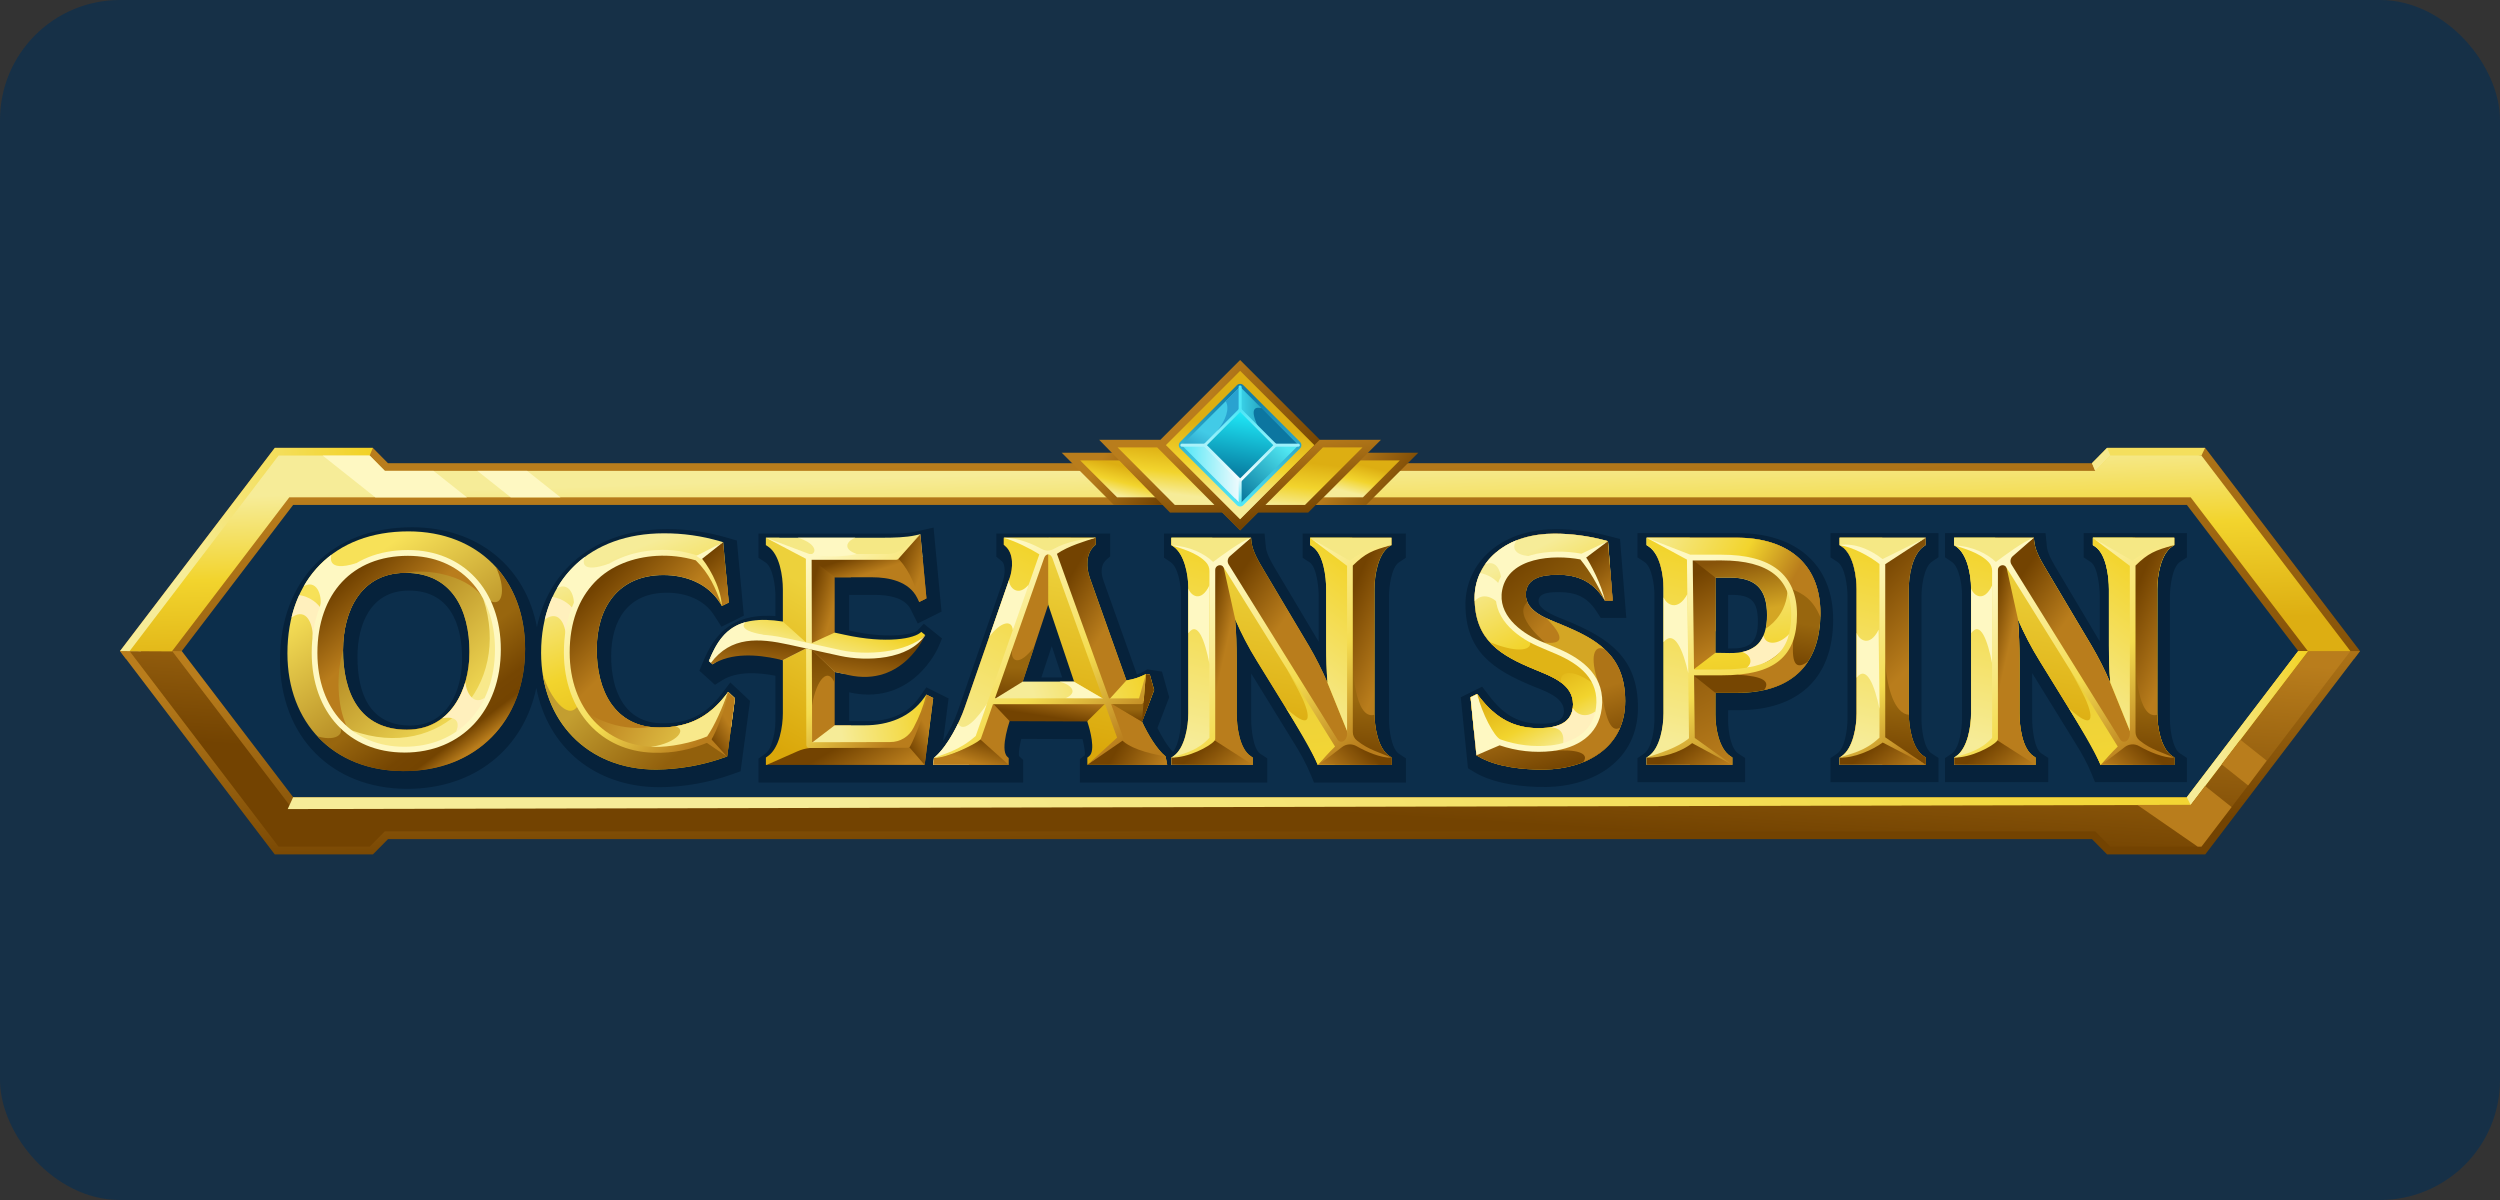 <svg width="125" height="60" viewBox="0 0 125 60" fill="none" xmlns="http://www.w3.org/2000/svg">
<rect x="0" y="0" width="125" height="60" fill="#333333" stroke="none"/>
<rect width="125" height="60" rx="6" fill="#163047"/>
<path fill-rule="evenodd" clip-rule="evenodd" d="M14.097 24.419H109.859L116.164 32.538L109.859 40.709H14.097L7.792 32.538L14.097 24.419Z" fill="#0C2E4B"/>
<path fill-rule="evenodd" clip-rule="evenodd" d="M9.088 32.554L6.287 32.937L6 32.553L13.74 22.395H18.643L19.4 23.161H104.6L105.357 22.395H110.261L118 32.553L117.715 32.935L114.912 32.554L109.344 25.248H14.656L9.088 32.554Z" fill="url(#paint0_linear_1740_8132)"/>
<path fill-rule="evenodd" clip-rule="evenodd" d="M104.598 41.955H19.402L18.646 42.72H13.737L6 32.553L9.088 32.554L14.658 39.858L109.34 39.862L114.911 32.554L118 32.553L110.263 42.72H105.354L104.598 41.955Z" fill="url(#paint1_linear_1740_8132)"/>
<path fill-rule="evenodd" clip-rule="evenodd" d="M105.517 42.333L104.76 41.568H19.24L18.483 42.333H13.928L6.479 32.555H8.608L14.466 40.245H109.533L115.394 32.555H117.52L110.071 42.333H105.517Z" fill="url(#paint2_linear_1740_8132)"/>
<path fill-rule="evenodd" clip-rule="evenodd" d="M14.656 39.862L109.34 39.862L114.911 32.554L115.394 32.556L109.534 40.245L14.385 40.454L14.656 39.862Z" fill="url(#paint3_linear_1740_8132)"/>
<path fill-rule="evenodd" clip-rule="evenodd" d="M109.34 39.862L114.911 32.554L115.394 32.556L109.533 40.245L109.34 39.862Z" fill="url(#paint4_linear_1740_8132)"/>
<path fill-rule="evenodd" clip-rule="evenodd" d="M104.761 23.544L110.072 22.778L110.253 22.395H105.357L104.6 23.161L104.761 23.544Z" fill="#F4DF5D"/>
<path fill-rule="evenodd" clip-rule="evenodd" d="M104.761 23.544L105.517 22.778L105.357 22.395L104.6 23.161L104.761 23.544Z" fill="#F6E98D"/>
<path fill-rule="evenodd" clip-rule="evenodd" d="M18.643 22.395L18.484 22.777L17.082 23.697L13.78 24.097L7.049 32.559L6 32.553L6.29 32.172L13.74 22.395H18.643Z" fill="url(#paint5_linear_1740_8132)"/>
<path fill-rule="evenodd" clip-rule="evenodd" d="M105.517 22.777L104.76 23.544H19.24L18.483 22.777H13.928L6.479 32.556L8.595 32.568L14.466 24.865H109.533L115.394 32.556H117.52L110.071 22.777H105.517Z" fill="url(#paint6_linear_1740_8132)"/>
<path fill-rule="evenodd" clip-rule="evenodd" d="M109.882 42.333H110.072L111.58 40.353L110.253 39.299L109.537 40.246H106.867L109.886 42.333H109.882ZM112.408 39.27L113.333 38.031L112.018 36.987L111.081 38.217L112.404 39.27H112.408Z" fill="#B97D1C"/>
<path fill-rule="evenodd" clip-rule="evenodd" d="M26.357 23.544H23.87L25.536 24.866H28.023L26.357 23.544ZM21.681 23.544H19.241L18.484 22.78H16.136L18.767 24.869H23.346L21.681 23.546L21.681 23.544Z" fill="#FEF8C2"/>
<path fill-rule="evenodd" clip-rule="evenodd" d="M104.986 32.067V29.779C104.986 29.39 104.893 28.333 104.53 28.096L104.184 27.869V26.657H109.346V27.869L108.999 28.096C108.612 28.349 108.498 29.361 108.498 29.779V35.986C108.498 36.405 108.612 37.417 108.999 37.67L109.346 37.896V39.108H104.749L104.555 38.63C104.35 38.151 104.106 37.69 103.826 37.25L101.61 33.656V35.985C101.61 36.374 101.703 37.432 102.065 37.669L102.412 37.896V39.107H97.251V37.906L97.587 37.678C97.978 37.411 98.1 36.418 98.1 35.986V29.704C98.1 29.282 97.969 28.349 97.588 28.091L97.251 27.864V26.657H102.278L102.346 27.347C102.383 27.713 102.7 28.226 102.887 28.539L104.986 32.067H104.986ZM78.194 35.532C78.194 34.843 77.152 34.519 76.639 34.307C74.659 33.488 73.272 32.568 73.272 30.206C73.274 29.7 73.385 29.2 73.599 28.742C73.813 28.283 74.124 27.877 74.51 27.551C75.422 26.763 76.626 26.458 77.811 26.458C78.71 26.462 79.604 26.581 80.473 26.812L81.001 26.949L81.315 30.896H80.038L79.812 30.549C79.355 29.849 78.788 29.608 77.969 29.608C77.648 29.608 76.926 29.592 76.926 30.052C76.926 30.544 77.999 30.893 78.359 31.042C80.449 31.91 81.898 32.894 81.898 35.379C81.898 38.012 79.706 39.319 77.306 39.349C76.171 39.363 74.712 39.203 73.727 38.612L73.398 38.414L73.038 34.864L74.107 34.333L74.49 34.831C75.193 35.742 75.949 36.211 77.12 36.182C77.598 36.171 78.198 36.132 78.198 35.533L78.194 35.532ZM86.406 35.512V36.051C86.406 36.468 86.522 37.42 86.908 37.672L87.255 37.899V39.111H81.873V37.906L82.207 37.678C82.599 37.411 82.721 36.418 82.721 35.986V29.717C82.721 29.3 82.605 28.348 82.22 28.096L81.873 27.869V26.657H86.93C89.65 26.657 91.658 28.106 91.658 30.975C91.658 33.967 89.848 35.51 86.93 35.51L86.406 35.512ZM91.525 39.111V37.906L91.86 37.678C92.252 37.411 92.374 36.418 92.374 35.986V29.78C92.374 29.357 92.265 28.353 91.873 28.096L91.525 27.87V26.658H96.924V27.861L96.589 28.089C96.197 28.354 96.075 29.349 96.075 29.78V35.986C96.075 36.41 96.183 37.413 96.577 37.67L96.924 37.896V39.108L91.525 39.111ZM86.406 29.745V32.422H86.582C87.555 32.439 87.894 32.041 87.894 31.083C87.894 30.075 87.579 29.743 86.569 29.743L86.406 29.745Z" fill="#06223B"/>
<path fill-rule="evenodd" clip-rule="evenodd" d="M77.206 38.478C76.188 38.491 74.805 38.352 73.915 37.819L73.821 37.763L73.527 34.863L73.855 34.701L73.965 34.843C74.784 35.902 75.698 36.44 77.041 36.407C77.86 36.387 78.651 36.158 78.651 35.212C78.651 34.188 77.546 33.807 76.758 33.482C75.022 32.765 73.73 32.02 73.73 29.886C73.731 29.458 73.826 29.036 74.007 28.649C74.188 28.262 74.451 27.919 74.778 27.644C75.588 26.945 76.672 26.682 77.722 26.682C78.574 26.684 79.423 26.797 80.247 27.018L80.398 27.057L80.633 30.026H80.247L80.182 29.927C79.619 29.063 78.879 28.737 77.88 28.737C77.194 28.737 76.291 28.857 76.291 29.729C76.291 30.6 77.404 30.952 78.058 31.223C79.908 31.992 81.26 32.799 81.26 35.055C81.26 37.359 79.328 38.452 77.207 38.478H77.206ZM85.771 34.645V35.73C85.771 36.361 85.936 37.428 86.521 37.81L86.62 37.874V38.243H82.331V37.877L82.427 37.812C83.012 37.414 83.178 36.309 83.178 35.668V29.399C83.178 28.768 83.013 27.701 82.427 27.32L82.328 27.255V26.886H86.839C89.264 26.886 91.02 28.102 91.02 30.655C91.02 33.344 89.45 34.645 86.839 34.645H85.771ZM91.981 38.243V37.877L92.078 37.812C92.662 37.414 92.828 36.309 92.828 35.668V29.462C92.828 28.823 92.675 27.709 92.078 27.32L91.979 27.255V26.886H96.284V27.253L96.188 27.321C95.603 27.718 95.437 28.823 95.437 29.465V35.67C95.437 36.309 95.591 37.423 96.188 37.812L96.287 37.877V38.245L91.981 38.243ZM105.513 34.134C105.461 33.523 105.445 32.911 105.445 32.29V29.461C105.445 28.846 105.318 27.695 104.741 27.319L104.642 27.255V26.886H108.712V27.255L108.613 27.319C108.022 27.705 107.862 28.827 107.862 29.461V35.668C107.862 36.301 108.021 37.423 108.613 37.81L108.712 37.874V38.243H105.026L104.97 38.106C104.753 37.6 104.496 37.111 104.201 36.645L101.984 33.048C101.567 32.378 101.202 31.677 100.892 30.951C100.949 31.623 100.971 32.294 100.971 32.999V35.67C100.971 36.282 101.098 37.436 101.674 37.812L101.773 37.877V38.245H97.704V37.879L97.801 37.815C98.385 37.417 98.551 36.312 98.551 35.67V29.388C98.551 28.746 98.363 27.704 97.801 27.323L97.704 27.258V26.891H101.689L101.709 27.088C101.757 27.566 102.085 28.105 102.324 28.506L104.587 32.309C104.933 32.899 105.242 33.511 105.511 34.139L105.513 34.134ZM85.768 28.879V32.64L86.481 32.652C87.768 32.674 88.35 32.031 88.35 30.765C88.35 29.451 87.794 28.879 86.477 28.879H85.768Z" fill="url(#paint7_linear_1740_8132)"/>
<path fill-rule="evenodd" clip-rule="evenodd" d="M89.453 31.707C89.353 32.7 88.343 33.346 87.337 33.387C87.656 33.135 87.55 32.758 87.115 32.599C87.321 32.56 87.518 32.48 87.694 32.366C87.854 32.277 87.984 32.143 88.069 31.981C88.109 31.917 88.145 31.85 88.176 31.781C88.261 32.249 88.9 32.286 89.455 31.707H89.453Z" fill="#FFF0BD"/>
<path fill-rule="evenodd" clip-rule="evenodd" d="M83.178 29.312C83.168 28.852 83.073 28.207 82.811 27.747C82.87 27.441 82.985 27.149 83.152 26.886H86.843C87.507 26.875 88.166 26.985 88.791 27.208C88.84 27.276 89.385 28.464 89.319 29.172C89.438 29.39 89.447 30.657 88.287 31.436C88.335 31.215 88.357 30.991 88.355 30.765C88.355 29.451 87.799 28.879 86.482 28.879H85.773V31.571C84.673 31.055 83.707 29.978 83.18 29.312L83.178 29.312Z" fill="url(#paint8_linear_1740_8132)"/>
<path fill-rule="evenodd" clip-rule="evenodd" d="M84.491 33.693V27.879L85.77 28.879V32.639L84.491 33.619L84.663 33.693H84.491V33.693Z" fill="url(#paint9_linear_1740_8132)"/>
<path fill-rule="evenodd" clip-rule="evenodd" d="M85.77 35.73C85.77 36.361 85.936 37.428 86.521 37.81L86.62 37.874V38.242H84.489V33.693H84.661L85.768 34.165L85.77 35.73Z" fill="url(#paint10_linear_1740_8132)"/>
<path fill-rule="evenodd" clip-rule="evenodd" d="M84.489 33.619H86.076C88.692 33.619 89.704 32.717 89.704 30.726C89.704 28.837 88.503 27.877 86.076 27.877H84.477L82.329 26.884H86.839C89.265 26.884 91.02 28.1 91.02 30.653C91.02 33.342 89.451 34.643 86.839 34.643H85.769L84.489 33.619Z" fill="url(#paint11_linear_1740_8132)"/>
<path fill-rule="evenodd" clip-rule="evenodd" d="M88.208 34.505C88.519 34.065 88.18 33.813 86.874 33.734C88.013 33.294 89.1 32.915 89.691 31.689C89.573 32.882 89.631 33.636 90.402 33.079C89.924 33.815 89.174 34.287 88.208 34.505Z" fill="#B97D1C"/>
<path fill-rule="evenodd" clip-rule="evenodd" d="M84.489 26.886V38.243H82.329V37.877L82.424 37.812C83.009 37.414 83.175 36.31 83.175 35.668V29.399C83.175 28.768 83.01 27.701 82.424 27.32L82.325 27.255V26.886L84.489 26.886Z" fill="url(#paint12_linear_1740_8132)"/>
<path fill-rule="evenodd" clip-rule="evenodd" d="M91.984 38.243V37.877L92.08 37.812C92.664 37.414 92.831 36.309 92.831 35.668V29.462C92.831 28.823 92.677 27.709 92.08 27.32L91.981 27.255V26.887H96.286V27.252L96.19 27.321C95.606 27.717 95.439 28.823 95.439 29.465V35.67C95.439 36.309 95.593 37.423 96.19 37.813L96.289 37.877V38.245L91.984 38.243Z" fill="url(#paint13_linear_1740_8132)"/>
<path fill-rule="evenodd" clip-rule="evenodd" d="M95.441 35.738C95.452 36.382 95.62 37.438 96.192 37.81L96.291 37.874V38.243H95.67C95.185 38.123 94.707 37.977 94.237 37.806C94.237 37.806 94.118 34.807 94.262 33.068C94.34 34.434 94.751 35.691 95.441 35.738Z" fill="url(#paint14_linear_1740_8132)"/>
<path fill-rule="evenodd" clip-rule="evenodd" d="M91.984 38.243V37.877L92.08 37.812C92.664 37.414 92.831 36.309 92.831 35.668V29.462C92.831 28.823 92.677 27.709 92.08 27.32L91.981 27.255V26.887H94.115V38.243H91.984Z" fill="url(#paint15_linear_1740_8132)"/>
<path fill-rule="evenodd" clip-rule="evenodd" d="M105.516 34.134C105.464 33.523 105.448 32.911 105.448 32.29V29.461C105.448 28.85 105.321 27.695 104.744 27.319L104.645 27.254V26.886H108.715V27.255L108.616 27.319C108.025 27.705 107.865 28.827 107.865 29.461V35.667C107.865 36.301 108.024 37.423 108.616 37.81L108.715 37.874V38.243H105.029L104.973 38.106C104.756 37.599 104.499 37.111 104.204 36.645L101.987 33.048C101.569 32.378 101.204 31.677 100.895 30.951C100.952 31.623 100.974 32.294 100.974 33V35.67C100.974 36.281 101.101 37.435 101.677 37.812L101.776 37.877V38.245H97.707V37.879L97.803 37.815C98.388 37.417 98.554 36.312 98.554 35.67V29.388C98.554 28.746 98.366 27.704 97.803 27.323L97.707 27.258V26.891H101.693L101.713 27.088C101.76 27.567 102.088 28.105 102.327 28.506L104.591 32.309C104.937 32.899 105.245 33.511 105.515 34.139L105.516 34.134Z" fill="url(#paint16_linear_1740_8132)"/>
<path fill-rule="evenodd" clip-rule="evenodd" d="M105.51 34.134L106.634 36.897L106.63 38.243L100.234 27.954L99.884 26.886H101.694L101.714 27.083C101.761 27.561 102.089 28.1 102.328 28.501L104.592 32.304C104.935 32.894 105.242 33.505 105.51 34.134Z" fill="url(#paint17_linear_1740_8132)"/>
<path fill-rule="evenodd" clip-rule="evenodd" d="M106.655 38.243H105.028C104.798 37.688 104.522 37.154 104.202 36.646L101.985 33.049C101.572 32.381 101.207 31.685 100.893 30.965L99.665 26.886L100.233 27.954L106.655 38.243H106.655Z" fill="url(#paint18_linear_1740_8132)"/>
<path fill-rule="evenodd" clip-rule="evenodd" d="M105.864 38.243H105.028C104.78 37.636 103.787 35.974 103.446 35.418C104.927 36.766 104.62 35.563 104.075 34.549L103.506 33.49L106.187 37.493C106.09 37.748 105.982 37.998 105.864 38.244V38.243Z" fill="url(#paint19_linear_1740_8132)"/>
<path fill-rule="evenodd" clip-rule="evenodd" d="M105.516 34.134C105.464 33.523 105.447 32.911 105.447 32.29V29.461C105.447 28.85 105.321 27.695 104.744 27.319L104.645 27.254V26.886H106.752L106.659 38.243L106.639 36.897L105.519 34.134L105.516 34.134Z" fill="url(#paint20_linear_1740_8132)"/>
<path fill-rule="evenodd" clip-rule="evenodd" d="M100.896 30.952C100.952 31.623 100.975 32.294 100.975 33V35.671C100.975 36.282 101.101 37.436 101.678 37.813L101.777 37.877V38.246H99.666L99.756 26.889H99.998L100.896 30.952Z" fill="url(#paint21_linear_1740_8132)"/>
<path fill-rule="evenodd" clip-rule="evenodd" d="M106.635 26.886H108.711V27.255L108.612 27.32C108.021 27.705 107.861 28.827 107.861 29.461V35.668C107.861 36.301 108.02 37.423 108.612 37.81L108.711 37.874V38.243H106.635V26.886Z" fill="url(#paint22_linear_1740_8132)"/>
<path fill-rule="evenodd" clip-rule="evenodd" d="M107.863 35.739C107.874 36.383 108.042 37.438 108.614 37.81L108.713 37.874V38.243H108.091C107.606 38.123 107.128 37.977 106.658 37.806C106.658 37.806 106.635 34.938 106.78 33.195C106.78 33.195 106.847 36.017 107.863 35.739Z" fill="url(#paint23_linear_1740_8132)"/>
<path fill-rule="evenodd" clip-rule="evenodd" d="M99.756 38.175L97.708 38.243V37.877L97.805 37.812C98.389 37.414 98.555 36.309 98.555 35.668V29.385C98.555 28.743 98.367 27.701 97.805 27.32L97.708 27.255V26.888H99.756V38.175Z" fill="url(#paint24_linear_1740_8132)"/>
<path fill-rule="evenodd" clip-rule="evenodd" d="M99.611 29.262V33.195C99.387 32.039 99.025 31.013 98.557 31.66V29.421C98.675 29.785 99.191 30.155 99.611 29.262Z" fill="#FEF8C2"/>
<path fill-rule="evenodd" clip-rule="evenodd" d="M101.777 38.243L99.756 36.945C99.389 37.391 98.475 37.803 97.708 37.879V38.245L101.777 38.243Z" fill="url(#paint25_linear_1740_8132)"/>
<path fill-rule="evenodd" clip-rule="evenodd" d="M105.028 38.243L106.636 36.888C107.001 37.334 107.753 37.708 108.711 37.874V38.243H105.026H105.028Z" fill="url(#paint26_linear_1740_8132)"/>
<path fill-rule="evenodd" clip-rule="evenodd" d="M101.694 26.886L99.756 28.304C99.389 27.858 98.664 27.416 97.708 27.253V26.886H101.694ZM104.641 26.886L106.635 28.217C107.001 27.772 107.623 27.444 108.711 27.255V26.886L104.641 26.886Z" fill="#F5E885"/>
<path d="M99.796 28.096C100.251 27.762 101.171 27.065 101.694 26.886L100.638 27.808C100.579 27.858 100.54 27.929 100.528 28.006C100.517 28.083 100.533 28.162 100.575 28.228L106.017 36.984C106.034 37.012 106.057 37.035 106.084 37.053C106.111 37.071 106.142 37.081 106.174 37.085C106.371 37.112 106.491 36.88 106.491 36.708V28.294L104.643 26.899L106.622 28.037C106.869 27.836 107.677 27.298 108.708 27.254C107.739 27.518 107.405 27.664 106.776 28.279V36.596C106.775 36.678 106.793 36.758 106.827 36.831C106.862 36.905 106.913 36.969 106.977 37.02C107.576 37.509 108.163 37.628 108.708 37.888C108.181 37.899 107.439 37.585 106.963 37.309C106.851 37.243 106.721 37.212 106.591 37.22C106.461 37.229 106.337 37.276 106.234 37.357C105.842 37.659 105.471 37.948 105.025 38.256C105.265 37.988 105.564 37.638 105.888 37.327L100.314 28.362C100.192 28.166 99.896 28.275 99.896 28.488V36.943C99.896 36.979 99.882 37.013 99.858 37.04C99.63 37.322 98.535 37.897 97.703 37.877C98.392 37.663 99.035 37.518 99.606 36.891V28.555C99.608 28.471 99.592 28.388 99.561 28.31C99.53 28.233 99.484 28.162 99.425 28.102C98.963 27.618 98.141 27.409 97.704 27.265C98.642 27.312 99.366 27.689 99.791 28.096H99.796Z" fill="url(#paint27_linear_1740_8132)"/>
<path fill-rule="evenodd" clip-rule="evenodd" d="M96.289 38.243L94.117 36.945C93.752 37.391 92.752 37.803 91.984 37.879V38.245L96.289 38.243Z" fill="url(#paint28_linear_1740_8132)"/>
<path fill-rule="evenodd" clip-rule="evenodd" d="M86.62 38.243L84.596 36.975C84.229 37.422 83.094 37.801 82.331 37.877V38.243H86.62Z" fill="url(#paint29_linear_1740_8132)"/>
<path fill-rule="evenodd" clip-rule="evenodd" d="M89.436 29.39C88.959 28.387 87.843 27.88 86.078 27.88H84.479L82.331 26.886H86.841C89.38 26.886 91.102 28.197 91.019 30.859C90.64 29.971 90.188 29.684 89.436 29.39Z" fill="url(#paint30_linear_1740_8132)"/>
<path fill-rule="evenodd" clip-rule="evenodd" d="M96.289 26.887L94.117 28.132C93.752 27.686 92.752 27.328 91.984 27.252V26.887H96.289Z" fill="#F5E885"/>
<path fill-rule="evenodd" clip-rule="evenodd" d="M77.206 38.478C76.188 38.491 74.805 38.352 73.915 37.819L73.821 37.763L73.527 34.863L73.855 34.701L73.965 34.843C74.784 35.902 75.698 36.44 77.041 36.407C77.86 36.387 78.651 36.158 78.651 35.212C78.651 34.188 77.546 33.807 76.758 33.482C75.022 32.765 73.73 32.02 73.73 29.886C73.731 29.458 73.826 29.036 74.007 28.649C74.188 28.262 74.451 27.919 74.778 27.644C75.588 26.945 76.672 26.682 77.722 26.682C78.574 26.684 79.423 26.797 80.247 27.018L80.398 27.057L80.633 30.026H80.247L80.182 29.927C79.619 29.063 78.879 28.737 77.88 28.737C77.194 28.737 76.291 28.857 76.291 29.729C76.291 30.6 77.404 30.952 78.058 31.223C79.908 31.992 81.26 32.799 81.26 35.055C81.26 37.359 79.328 38.452 77.207 38.478H77.206Z" fill="url(#paint31_linear_1740_8132)"/>
<path fill-rule="evenodd" clip-rule="evenodd" d="M80.52 28.622L80.632 30.026H80.246L80.181 29.927C79.618 29.063 78.877 28.737 77.879 28.737C77.193 28.737 76.29 28.857 76.29 29.729C76.289 29.858 76.316 29.985 76.368 30.103C75.578 30.812 77.349 32.198 77.349 32.198C74.915 32.633 74.339 29.304 74.353 28.49C74.366 27.675 76.742 27.071 78.27 27.141C79.11 27.179 79.941 27.941 80.52 28.622Z" fill="url(#paint32_linear_1740_8132)"/>
<path fill-rule="evenodd" clip-rule="evenodd" d="M77.206 38.478C76.188 38.491 74.805 38.352 73.915 37.818L73.821 37.762L73.527 34.863L73.855 34.7L73.965 34.842C74.784 35.902 75.698 36.44 77.041 36.407C77.86 36.387 78.651 36.158 78.651 35.212C78.654 34.967 78.582 34.728 78.446 34.525C78.866 34.469 79.197 34.36 79.361 34.175C79.889 33.585 79.626 32.463 79.441 31.889C80.543 32.539 81.258 33.414 81.258 35.055C81.259 37.359 79.327 38.452 77.206 38.478Z" fill="url(#paint33_linear_1740_8132)"/>
<path fill-rule="evenodd" clip-rule="evenodd" d="M79.158 38.108C79.523 37.64 78.753 37.451 77.705 37.54C78.265 37.105 79.877 35.491 80.094 34.766C80.262 35.605 80.465 36.716 81.009 36.379C80.663 37.199 79.992 37.77 79.161 38.108H79.158Z" fill="#B97D1C"/>
<path fill-rule="evenodd" clip-rule="evenodd" d="M80.233 32.465C79.358 31.654 78.257 31.357 77.33 30.917C77.767 31.384 78.607 32.297 77.176 32.124C77.803 32.502 79.369 33.633 79.906 34.098C79.472 32.849 79.703 32.2 80.233 32.465Z" fill="#D4A624"/>
<path fill-rule="evenodd" clip-rule="evenodd" d="M73.695 36.52L73.527 34.863L73.855 34.701L73.965 34.843C74.784 35.902 75.698 36.44 77.041 36.407C77.86 36.387 78.651 36.158 78.651 35.212C78.651 34.188 77.546 33.807 76.758 33.482C75.022 32.765 73.73 32.02 73.73 29.886C73.731 29.458 73.826 29.036 74.007 28.649C74.188 28.262 74.451 27.919 74.778 27.644C75.588 26.945 76.672 26.682 77.722 26.682C78.574 26.684 79.423 26.797 80.247 27.018L80.398 27.057L80.492 28.242C79.613 27.907 78.612 27.707 77.982 27.715C76.575 27.735 74.926 28.189 74.972 29.824C74.995 30.638 75.398 31.304 76.162 31.777C76.862 32.212 77.669 32.442 78.393 32.819C79.23 33.254 79.851 33.88 79.948 34.873C80.117 36.591 78.53 37.399 77.026 37.494C76.198 37.545 74.962 37.221 73.696 36.52H73.695Z" fill="url(#paint34_linear_1740_8132)"/>
<path fill-rule="evenodd" clip-rule="evenodd" d="M73.695 36.52L73.527 34.863L73.855 34.701L73.965 34.843C74.784 35.902 75.698 36.44 77.041 36.407C77.86 36.387 78.651 36.158 78.651 35.212C78.651 34.266 77.716 33.872 76.953 33.562C77.883 33.486 79.082 33.575 79.833 34.333C79.891 34.508 79.93 34.689 79.947 34.873C80.115 36.591 78.528 37.399 77.025 37.494C76.196 37.545 74.961 37.221 73.695 36.52Z" fill="url(#paint35_linear_1740_8132)"/>
<path fill-rule="evenodd" clip-rule="evenodd" d="M76.504 32.125C76.583 32.422 76.073 32.745 74.493 32.108C75.039 32.711 75.835 33.1 76.76 33.481C77.174 33.652 77.676 33.839 78.056 34.126C77.939 33.475 78.751 33.52 79.593 34.126C79.412 33.58 79.057 33.221 78.628 32.952C78.552 32.907 78.473 32.862 78.391 32.82C78.021 32.628 77.63 32.474 77.243 32.311L77.23 32.306L77.198 32.292C77.112 32.308 76.515 32.083 76.501 32.127L76.504 32.125Z" fill="#E0B416"/>
<path fill-rule="evenodd" clip-rule="evenodd" d="M79.769 35.567C79.761 35.833 79.695 36.094 79.573 36.331C79.237 36.788 78.714 37.103 78.129 37.291C78.242 36.859 78.155 36.348 77.467 36.374C78.057 36.292 78.559 36.04 78.639 35.404C78.844 35.746 79.303 35.913 79.769 35.567Z" fill="#FFF0BD"/>
<path fill-rule="evenodd" clip-rule="evenodd" d="M75.855 27.006C75.609 27.237 75.499 27.95 77.102 27.788C76.147 27.942 75.263 28.359 75.029 29.264L75.019 29.279L75.024 29.285C74.983 29.462 74.965 29.643 74.971 29.824C74.974 29.976 74.993 30.127 75.026 30.276C74.696 29.879 74.152 29.593 73.733 30.057V29.886C73.732 29.459 73.825 29.038 74.006 28.652C74.41 28.726 74.771 28.948 75.017 29.276C75.158 28.919 74.949 27.896 74.258 28.219C74.407 28.007 74.582 27.813 74.778 27.644C75.098 27.371 75.463 27.155 75.855 27.006H75.855Z" fill="#FEF8C2"/>
<path fill-rule="evenodd" clip-rule="evenodd" d="M80.394 27.057L79.097 27.841C79.544 28.208 80.074 29.067 80.24 30.026H80.626L80.394 27.057Z" fill="url(#paint36_linear_1740_8132)"/>
<path fill-rule="evenodd" clip-rule="evenodd" d="M73.821 37.763L74.957 37.105C74.512 36.738 74.021 35.66 73.855 34.701L73.527 34.863L73.821 37.763Z" fill="#FEF8C2"/>
<path fill-rule="evenodd" clip-rule="evenodd" d="M79.309 27.879C79.466 28.083 80.105 29.269 80.245 30.026C79.872 29.212 79.503 28.576 79.017 27.971C77.693 27.721 75.427 27.842 75.109 29.503C74.874 30.725 75.996 31.599 76.982 32.039C77.298 32.176 77.62 32.306 77.938 32.444C79.222 33.002 80.276 33.873 80.089 35.411C79.922 36.785 78.836 37.401 77.605 37.554C76.72 37.653 75.824 37.555 74.981 37.266L73.821 37.763L74.708 37.089C74.243 36.597 73.855 35.336 73.858 34.699C74.102 35.675 74.712 36.843 75.022 36.971C75.826 37.256 76.684 37.359 77.533 37.272C78.658 37.142 79.653 36.604 79.802 35.375C79.973 33.975 78.983 33.211 77.823 32.707C77.505 32.57 77.182 32.442 76.868 32.301C75.741 31.8 74.553 30.805 74.83 29.429C75.198 27.599 77.579 27.403 79.072 27.685L80.401 27.056L79.314 27.875L79.309 27.879Z" fill="#FEF8C2"/>
<path d="M84.521 27.735H86.078C87.322 27.735 88.258 27.983 88.888 28.479C89.531 28.983 89.85 29.735 89.85 30.728C89.85 31.769 89.578 32.528 88.963 33.033C88.349 33.538 87.419 33.766 86.077 33.766H84.702L84.738 36.897L86.618 38.245L84.607 37.156C84.033 37.624 83.044 37.907 82.329 37.879C83.031 37.642 83.877 37.39 84.45 36.912L84.347 27.98L82.329 26.888L84.519 27.737L84.521 27.735ZM84.636 28.024L84.7 33.475H86.078C87.351 33.475 88.229 33.259 88.782 32.807C89.324 32.363 89.561 31.677 89.561 30.726C89.561 29.826 89.277 29.152 88.709 28.704C88.132 28.249 87.255 28.021 86.078 28.021L84.636 28.024Z" fill="url(#paint37_linear_1740_8132)"/>
<path d="M94.128 27.954L96.289 26.887L94.262 28.21V36.866L96.289 38.243L94.135 37.126C93.647 37.492 92.68 37.922 91.984 37.877C92.546 37.666 93.217 37.597 93.973 36.882V28.201C93.461 27.791 92.627 27.357 91.984 27.255C92.743 27.132 93.544 27.494 94.128 27.955V27.954Z" fill="url(#paint38_linear_1740_8132)"/>
<path fill-rule="evenodd" clip-rule="evenodd" d="M84.368 29.705L84.414 33.66C84.155 32.504 83.717 31.457 83.18 32.103V29.864C83.316 30.23 83.886 30.599 84.368 29.705H84.368ZM93.932 31.484L93.973 35.438C93.735 34.282 93.33 33.235 92.834 33.882V31.643C92.958 32.009 93.485 32.378 93.932 31.484Z" fill="#FEF8C2"/>
<path fill-rule="evenodd" clip-rule="evenodd" d="M59.193 39.128H53.995V37.953L54.236 37.769C54.268 37.598 54.197 37.237 54.126 36.958L51.064 36.945C50.989 37.241 50.914 37.636 50.955 37.808L51.159 37.997V39.128H37.923V37.927L38.162 37.763C38.346 37.648 38.483 37.472 38.551 37.266C38.7 36.863 38.775 36.436 38.772 36.006V33.789C37.921 33.618 36.839 33.55 36.099 34.019L35.748 34.242L34.969 33.536L35.125 33.158C35.424 32.43 35.796 31.75 36.465 31.301C37.148 30.841 37.967 30.744 38.772 30.801V29.8C38.772 29.376 38.663 28.372 38.27 28.116L37.923 27.89V26.677H44.332C44.798 26.677 45.377 26.677 45.83 26.571L46.678 26.378L46.736 26.998L47.041 30.207L47.077 30.581L45.886 31.175L45.544 30.483C45.244 29.861 44.381 29.746 43.766 29.746H42.456V31.526L42.513 31.538C43.27 31.704 44.101 31.811 44.878 31.761C45.083 31.748 45.68 31.68 45.849 31.548L46.19 31.187L46.783 31.665L47.101 31.924L46.942 32.302C46.73 32.806 46.31 33.36 45.919 33.727C44.957 34.623 43.758 34.91 42.479 34.621L42.459 34.617V36.055H43.401C44.396 36.055 45.345 35.743 45.937 34.902L46.316 34.365L47.428 34.921L47.379 35.306C47.305 35.89 47.23 36.474 47.156 37.058C47.458 36.579 47.707 36.068 47.897 35.535L50.143 29.063C50.225 28.827 50.314 28.25 50.091 28.062L49.817 27.834V26.678H55.509V27.817L55.327 27.98C55.006 28.267 55.048 28.683 55.182 29.055L56.847 33.721C56.966 33.685 57.081 33.634 57.188 33.57L57.359 33.466L58.099 33.58L58.461 34.863L57.871 36.398C58.07 36.795 58.348 37.281 58.647 37.595C58.95 37.234 59.048 36.394 59.048 36.006V29.724C59.048 29.302 58.917 28.37 58.537 28.112L58.2 27.884V26.677H63.227L63.295 27.367C63.331 27.734 63.649 28.246 63.836 28.559L65.935 32.086V29.8C65.935 29.41 65.842 28.353 65.48 28.116L65.133 27.89V26.677H70.292V27.89L69.951 28.116C69.563 28.369 69.449 29.381 69.449 29.8V36.006C69.449 36.425 69.563 37.437 69.951 37.69L70.298 37.917V39.128H65.698L65.561 38.787C65.433 38.475 65.288 38.17 65.127 37.874C64.98 37.601 64.82 37.341 64.659 37.08L62.628 33.783C62.606 33.747 62.583 33.711 62.56 33.675V36.005C62.56 36.394 62.652 37.452 63.015 37.689L63.362 37.916V39.128H59.193ZM26.846 31.353C27.486 28.299 29.972 26.457 33.361 26.457C34.37 26.454 35.375 26.596 36.343 26.882L36.843 27.027L37.191 30.783L36.075 31.339L35.704 30.76C35.191 29.961 34.261 29.636 33.345 29.636C31.406 29.636 30.558 31.001 30.558 32.814C30.558 34.497 31.202 36.165 33.141 36.165C34.432 36.165 35.288 35.728 36.071 34.705L36.517 34.122L37.501 35.047L37.029 38.565L36.588 38.721C35.431 39.133 34.212 39.35 32.983 39.361C29.735 39.361 27.382 37.352 26.816 34.392C26.182 37.436 23.731 39.442 20.363 39.442C16.555 39.442 14 36.791 14 33.006C14 29.003 16.585 26.363 20.599 26.363C23.898 26.363 26.277 28.348 26.846 31.353ZM20.52 36.277C22.36 36.277 23.104 34.554 23.104 32.943C23.104 31.163 22.465 29.529 20.442 29.529C18.549 29.529 17.873 31.193 17.873 32.849C17.875 34.642 18.469 36.277 20.52 36.277ZM53.109 33.873L52.587 32.309L52.069 33.872L53.109 33.873Z" fill="#06223B"/>
<path fill-rule="evenodd" clip-rule="evenodd" d="M66.376 34.134C66.325 33.523 66.308 32.911 66.308 32.29V29.461C66.308 28.85 66.182 27.695 65.606 27.319L65.507 27.254V26.886H69.576V27.255L69.476 27.319C68.885 27.705 68.725 28.827 68.725 29.461V35.667C68.725 36.301 68.884 37.423 69.476 37.81L69.576 37.874V38.243H65.89L65.834 38.106C65.617 37.599 65.359 37.111 65.064 36.645L62.847 33.048C62.43 32.378 62.065 31.677 61.755 30.951C61.812 31.623 61.835 32.294 61.835 33V35.67C61.835 36.281 61.962 37.435 62.539 37.812L62.638 37.877V38.245H58.569V37.879L58.664 37.815C59.249 37.417 59.415 36.312 59.415 35.67V29.388C59.415 28.746 59.227 27.704 58.664 27.323L58.568 27.258V26.891H62.554L62.574 27.088C62.621 27.567 62.95 28.105 63.188 28.506L65.452 32.309C65.797 32.899 66.105 33.511 66.375 34.139L66.376 34.134Z" fill="url(#paint39_linear_1740_8132)"/>
<path fill-rule="evenodd" clip-rule="evenodd" d="M66.373 34.134L67.494 36.897V38.243L61.095 27.954L60.745 26.886H62.554L62.574 27.083C62.622 27.561 62.95 28.1 63.189 28.501L65.453 32.304C65.797 32.894 66.104 33.505 66.373 34.134Z" fill="url(#paint40_linear_1740_8132)"/>
<path fill-rule="evenodd" clip-rule="evenodd" d="M67.516 38.243H65.89C65.66 37.688 65.383 37.154 65.064 36.646L62.847 33.049C62.434 32.381 62.069 31.684 61.755 30.965L60.527 26.886L61.095 27.954L67.516 38.243Z" fill="url(#paint41_linear_1740_8132)"/>
<path fill-rule="evenodd" clip-rule="evenodd" d="M66.725 38.243H65.889C65.641 37.636 64.649 35.974 64.307 35.418C65.788 36.766 65.481 35.563 64.936 34.549L64.367 33.49L67.048 37.493C66.951 37.748 66.843 37.998 66.725 38.244V38.243Z" fill="url(#paint42_linear_1740_8132)"/>
<path fill-rule="evenodd" clip-rule="evenodd" d="M66.376 34.134C66.325 33.523 66.308 32.911 66.308 32.29V29.461C66.308 28.85 66.183 27.695 65.606 27.319L65.507 27.254V26.886H67.61L67.516 38.243L67.494 36.897L66.374 34.134L66.376 34.134Z" fill="url(#paint43_linear_1740_8132)"/>
<path fill-rule="evenodd" clip-rule="evenodd" d="M61.757 30.952C61.813 31.623 61.836 32.294 61.836 33V35.671C61.836 36.282 61.962 37.436 62.54 37.813L62.639 37.877V38.246H60.523L60.614 26.889H60.856L61.757 30.952Z" fill="url(#paint44_linear_1740_8132)"/>
<path fill-rule="evenodd" clip-rule="evenodd" d="M67.494 26.886H69.57V27.255L69.471 27.32C68.88 27.705 68.72 28.827 68.72 29.461V35.668C68.72 36.301 68.878 37.423 69.471 37.81L69.57 37.874V38.243H67.494V26.886Z" fill="url(#paint45_linear_1740_8132)"/>
<path fill-rule="evenodd" clip-rule="evenodd" d="M68.723 35.739C68.735 36.383 68.903 37.438 69.474 37.81L69.573 37.874V38.243H68.952C68.467 38.123 67.989 37.977 67.519 37.806C67.519 37.806 67.495 34.938 67.64 33.195C67.64 33.195 67.708 36.017 68.722 35.739H68.723Z" fill="url(#paint46_linear_1740_8132)"/>
<path fill-rule="evenodd" clip-rule="evenodd" d="M60.617 38.175L58.57 38.243V37.877L58.665 37.812C59.25 37.414 59.416 36.309 59.416 35.668V29.385C59.416 28.743 59.227 27.701 58.665 27.32L58.569 27.255V26.888H60.616V38.175H60.617Z" fill="url(#paint47_linear_1740_8132)"/>
<path fill-rule="evenodd" clip-rule="evenodd" d="M60.472 29.262V33.195C60.247 32.039 59.886 31.013 59.418 31.66V29.421C59.535 29.785 60.054 30.155 60.472 29.262Z" fill="#FEF8C2"/>
<path fill-rule="evenodd" clip-rule="evenodd" d="M20.187 38.554C16.674 38.554 14.371 36.141 14.371 32.665C14.371 28.967 16.71 26.569 20.423 26.569C23.92 26.569 26.254 28.959 26.254 32.442C26.254 36.061 23.818 38.552 20.187 38.552V38.554ZM20.344 36.483C22.495 36.483 23.474 34.541 23.474 32.602C23.474 30.491 22.598 28.641 20.267 28.641C18.061 28.641 17.152 30.525 17.152 32.508C17.151 34.632 17.979 36.486 20.344 36.486V36.483Z" fill="url(#paint48_linear_1740_8132)"/>
<path fill-rule="evenodd" clip-rule="evenodd" d="M14.574 30.878C14.666 30.491 14.796 30.115 14.961 29.753C15.215 29.791 15.457 29.889 15.667 30.037C15.877 30.186 16.049 30.381 16.17 30.608C16.66 31.888 15.615 32.273 15.633 31.799C15.652 31.324 15.372 30.305 14.573 30.878H14.574Z" fill="#FFF0BD"/>
<path fill-rule="evenodd" clip-rule="evenodd" d="M20.188 38.555C18.379 38.555 16.892 37.916 15.873 36.821C16.98 37.12 17.186 36.559 16.986 36.373C16.986 36.373 18.477 36.249 18.843 36.159C19.253 36.367 19.751 36.484 20.345 36.484C22.496 36.484 23.475 34.541 23.475 32.602C23.475 32.466 24.558 30.201 24.55 30.066C25.19 30.339 25.268 29.328 24.793 28.35C25.725 29.374 26.255 30.784 26.255 32.447C26.255 36.066 23.818 38.557 20.188 38.557L20.188 38.555Z" fill="url(#paint49_linear_1740_8132)"/>
<path fill-rule="evenodd" clip-rule="evenodd" d="M15.192 29.305C15.541 28.692 16.013 28.158 16.577 27.734C16.566 27.764 16.255 28.649 17.817 28.158C17.817 28.158 16.508 29.577 15.988 30.354C16.142 30.002 15.928 28.916 15.192 29.305Z" fill="#FEF8C2"/>
<path fill-rule="evenodd" clip-rule="evenodd" d="M20.217 37.436C17.532 37.436 15.771 35.474 15.771 32.648C15.771 29.643 17.56 27.692 20.397 27.692C23.07 27.692 24.854 29.634 24.854 32.469C24.854 35.412 22.992 37.436 20.217 37.436ZM20.344 36.486C22.495 36.486 23.474 34.543 23.474 32.604C23.474 30.493 22.598 28.643 20.267 28.643C18.061 28.643 17.152 30.527 17.152 32.511C17.152 34.633 17.98 36.486 20.345 36.486L20.344 36.486Z" fill="url(#paint50_linear_1740_8132)"/>
<path fill-rule="evenodd" clip-rule="evenodd" d="M20.217 37.436C19.147 37.436 18.293 37.146 17.601 36.524C22.037 38.142 25.61 34.318 24.162 29.938C24.62 30.695 24.854 31.402 24.854 32.469C24.854 35.412 22.992 37.436 20.217 37.436Z" fill="#F8E98B"/>
<path fill-rule="evenodd" clip-rule="evenodd" d="M16.077 34.552C15.869 33.939 15.766 33.295 15.772 32.648C15.772 31.686 15.955 30.831 16.297 30.115C16.96 28.785 18.064 28.077 19.236 27.812C19.618 27.731 20.007 27.691 20.397 27.692C20.562 27.692 20.725 27.7 20.884 27.715C22.092 27.833 23.164 28.353 23.916 29.365C23.98 29.489 24.028 29.62 24.058 29.756C23.213 28.758 21.396 28.425 20.265 28.643C18.059 28.643 17.15 30.526 17.15 32.51C16.803 33.717 16.856 35.282 17.328 36.301C16.792 35.813 16.365 35.217 16.076 34.552H16.077Z" fill="url(#paint51_linear_1740_8132)"/>
<path fill-rule="evenodd" clip-rule="evenodd" d="M24.239 34.887C23.951 35.592 23.461 36.253 22.796 36.594C22.888 36.421 23.11 35.743 22.113 35.911C22.674 35.476 23.055 34.832 23.269 34.104C23.31 34.636 23.677 35.285 24.239 34.887Z" fill="#FFF0BD"/>
<path d="M20.216 37.627C18.826 37.627 17.674 37.121 16.864 36.249C16.055 35.377 15.585 34.121 15.585 32.648C15.585 31.09 16.052 29.802 16.891 28.903C17.73 28.004 18.929 27.501 20.398 27.501C21.785 27.501 22.943 28.006 23.758 28.878C24.573 29.751 25.041 30.995 25.041 32.467C25.041 33.995 24.554 35.285 23.706 36.195C22.857 37.104 21.655 37.629 20.216 37.629V37.627ZM17.076 36.052C17.831 36.865 18.912 37.338 20.216 37.338C21.571 37.338 22.703 36.847 23.492 35.998C24.282 35.149 24.749 33.92 24.749 32.468C24.749 31.071 24.31 29.896 23.544 29.075C22.777 28.253 21.701 27.791 20.395 27.791C19.009 27.791 17.88 28.263 17.099 29.1C16.318 29.936 15.87 31.165 15.87 32.651C15.87 34.048 16.306 35.228 17.072 36.054L17.076 36.052Z" fill="#FEF8C2"/>
<path fill-rule="evenodd" clip-rule="evenodd" d="M53.532 26.886H50.188V27.238L50.266 27.306C50.697 27.669 50.648 28.429 50.483 28.905L48.235 35.379C47.968 36.148 47.392 37.281 46.771 37.832L46.698 37.9L46.657 38.248H50.436V37.903L50.368 37.838C50.163 37.65 50.209 37.161 50.3 36.725C50.348 36.502 50.408 36.281 50.479 36.064L51.898 31.78L52.407 30.244L53.531 26.891L53.532 26.886Z" fill="url(#paint52_linear_1740_8132)"/>
<path fill-rule="evenodd" clip-rule="evenodd" d="M51.004 34.475L51.716 32.328C50.972 33.345 50.484 33.101 50.62 32.433C50.059 33.163 49.586 35.111 49.586 35.111L51.004 34.475Z" fill="url(#paint53_linear_1740_8132)"/>
<path fill-rule="evenodd" clip-rule="evenodd" d="M57.098 36.084L57.56 34.883L57.171 33.769C56.903 33.897 56.615 33.982 56.32 34.021L54.492 28.899C54.312 28.398 54.279 27.687 54.715 27.298L54.787 27.233V26.885H52.41V30.231L54.368 36.05L54.363 36.074L54.38 36.125C54.487 36.435 54.8 37.547 54.454 37.812L54.367 37.88V38.239H58.358L58.278 37.819C57.837 37.457 57.405 36.732 57.1 36.08L57.098 36.084Z" fill="url(#paint54_linear_1740_8132)"/>
<path fill-rule="evenodd" clip-rule="evenodd" d="M57.098 36.084L57.707 34.5L57.49 33.731L57.295 33.701C56.994 33.87 56.663 33.979 56.32 34.021L54.492 28.899C54.312 28.398 54.28 27.687 54.715 27.298L54.788 27.233V26.885H52.521L52.674 27.636L56.483 38.24H58.357L58.276 37.821C57.836 37.459 57.404 36.733 57.098 36.081V36.084Z" fill="url(#paint55_linear_1740_8132)"/>
<path fill-rule="evenodd" clip-rule="evenodd" d="M52.396 26.886H50.189V27.238L50.266 27.306C50.698 27.669 50.649 28.429 50.484 28.905L48.235 35.379C47.968 36.148 47.392 37.281 46.772 37.832L46.698 37.9L46.658 38.248H48.432L52.14 27.66L52.394 26.891L52.396 26.886Z" fill="url(#paint56_linear_1740_8132)"/>
<path fill-rule="evenodd" clip-rule="evenodd" d="M47.9 36.179C47.602 36.8 47.197 37.451 46.772 37.829L46.698 37.897L46.658 38.245H48.432L48.971 36.711C49.176 35.904 49.35 35.187 49.35 35.187C49.35 35.187 48.292 36.867 47.9 36.181V36.179ZM51.438 29.226C51.35 29.935 50.995 30.899 50.639 31.508C50.602 30.954 50.025 31.089 49.465 31.838L50.451 28.998C50.445 29.382 50.91 29.87 51.438 29.226Z" fill="#FEF8C2"/>
<path fill-rule="evenodd" clip-rule="evenodd" d="M50.188 26.886C50.796 27.083 51.329 27.138 52.141 27.654L52.673 27.639C53.404 27.151 54.359 27.003 54.77 26.888L50.188 26.886Z" fill="#F5E885"/>
<path fill-rule="evenodd" clip-rule="evenodd" d="M50.437 38.243L48.91 36.877C48.544 37.323 47.657 37.728 46.698 37.895L46.658 38.243H50.437Z" fill="url(#paint57_linear_1740_8132)"/>
<path fill-rule="evenodd" clip-rule="evenodd" d="M54.366 38.243L56.028 36.93C56.394 37.377 57.32 37.657 58.28 37.823L58.361 38.243H54.366Z" fill="url(#paint58_linear_1740_8132)"/>
<path fill-rule="evenodd" clip-rule="evenodd" d="M57.49 35.065L57.707 34.5L57.49 33.731L57.295 33.701C56.99 33.86 56.66 33.968 56.32 34.021L55.374 35.065L53.693 34.081H51.136L49.544 35.065L57.49 35.065Z" fill="url(#paint59_linear_1740_8132)"/>
<path fill-rule="evenodd" clip-rule="evenodd" d="M55.332 35.041L53.694 34.084H52.979C53.551 34.221 53.958 34.631 53.252 34.923L55.332 35.041Z" fill="#FEF8C2"/>
<path fill-rule="evenodd" clip-rule="evenodd" d="M57.49 35.065L57.098 36.084L55.374 35.065L54.352 36.073L50.481 36.058L49.543 35.065L57.49 35.065Z" fill="url(#paint60_linear_1740_8132)"/>
<path fill-rule="evenodd" clip-rule="evenodd" d="M57.49 35.065L57.098 36.084L55.399 35.079V35.065H57.49Z" fill="url(#paint61_linear_1740_8132)"/>
<path fill-rule="evenodd" clip-rule="evenodd" d="M57.295 33.701L57.098 36.084L57.707 34.5L57.49 33.731L57.295 33.701Z" fill="#734301"/>
<path fill-rule="evenodd" clip-rule="evenodd" d="M62.639 38.243L60.617 36.945C60.251 37.391 59.335 37.803 58.57 37.879V38.245L62.639 38.243Z" fill="url(#paint62_linear_1740_8132)"/>
<path fill-rule="evenodd" clip-rule="evenodd" d="M65.889 38.243L67.494 36.888C67.86 37.334 68.611 37.708 69.57 37.874V38.243H65.889Z" fill="url(#paint63_linear_1740_8132)"/>
<path fill-rule="evenodd" clip-rule="evenodd" d="M62.555 26.886L60.617 28.304C60.251 27.858 59.525 27.416 58.57 27.253V26.886H62.555ZM65.504 26.886L67.496 28.217C67.863 27.772 68.485 27.444 69.573 27.255V26.886L65.504 26.886Z" fill="#F5E885"/>
<path d="M52.091 27.451C52.186 27.504 52.293 27.532 52.402 27.531C52.51 27.526 52.616 27.493 52.708 27.437C53.311 27.086 54.184 26.945 54.788 26.886C54.272 27.05 53.408 27.302 52.846 27.692L55.454 34.92H56.952L57.293 33.7L57.176 35.122C57.165 35.148 57.147 35.169 57.123 35.185C57.1 35.2 57.073 35.208 57.045 35.208H55.557L56.161 36.882C56.171 36.91 56.172 36.941 56.164 36.97C56.155 36.999 56.138 37.025 56.114 37.043L54.367 38.243L55.854 36.882L55.251 35.209H49.649L49.047 36.928C49.038 36.952 49.023 36.974 49.003 36.991C48.754 37.221 47.328 37.91 46.698 37.897C47.252 37.681 47.995 37.504 48.786 36.798L51.968 27.716C51.507 27.427 50.759 27.054 50.189 26.889C50.935 26.889 51.665 27.217 52.091 27.454V27.45V27.451ZM52.204 27.911L49.747 34.918H55.144L52.619 27.91C52.527 27.655 52.293 27.653 52.203 27.91L52.204 27.911Z" fill="url(#paint64_linear_1740_8132)"/>
<path d="M60.656 28.096C61.112 27.762 62.033 27.065 62.555 26.886L61.498 27.808C61.439 27.859 61.401 27.929 61.389 28.006C61.378 28.083 61.394 28.162 61.435 28.227L66.88 36.984C66.897 37.012 66.919 37.035 66.947 37.053C66.974 37.07 67.004 37.081 67.037 37.085C67.234 37.112 67.354 36.88 67.354 36.708V28.294L65.506 26.899L67.485 28.037C67.733 27.836 68.541 27.298 69.572 27.254C68.602 27.518 68.269 27.664 67.64 28.279V36.596C67.639 36.678 67.656 36.758 67.691 36.831C67.726 36.905 67.777 36.969 67.841 37.02C68.44 37.509 69.028 37.628 69.572 37.888C69.045 37.899 68.303 37.585 67.827 37.309C67.715 37.243 67.585 37.212 67.455 37.22C67.325 37.229 67.201 37.276 67.098 37.357C66.706 37.659 66.336 37.948 65.889 38.256C66.13 37.988 66.429 37.638 66.752 37.327L61.179 28.362C61.057 28.166 60.761 28.274 60.761 28.488V36.943C60.761 36.979 60.747 37.014 60.723 37.04C60.496 37.321 59.4 37.897 58.569 37.877C59.257 37.663 59.9 37.518 60.472 36.891V28.555C60.473 28.471 60.458 28.388 60.427 28.311C60.396 28.233 60.349 28.162 60.291 28.102C59.829 27.618 59.007 27.409 58.57 27.265C59.507 27.312 60.231 27.689 60.656 28.096Z" fill="url(#paint65_linear_1740_8132)"/>
<path fill-rule="evenodd" clip-rule="evenodd" d="M32.808 38.478C29.361 38.478 27.055 36.049 27.055 32.636C27.055 28.929 29.532 26.666 33.185 26.666C34.143 26.661 35.096 26.796 36.014 27.067L36.157 27.109L36.437 30.125L36.096 30.295L35.989 30.129C35.375 29.169 34.277 28.753 33.17 28.753C30.93 28.753 29.836 30.351 29.836 32.478C29.836 34.494 30.715 36.376 32.966 36.376C34.438 36.376 35.45 35.852 36.331 34.702L36.41 34.6L36.747 34.917L36.358 37.824L36.231 37.869C35.132 38.26 33.975 38.466 32.809 38.478H32.808Z" fill="url(#paint66_linear_1740_8132)"/>
<path fill-rule="evenodd" clip-rule="evenodd" d="M27.235 30.975C27.328 30.588 27.457 30.211 27.623 29.849C27.877 29.887 28.119 29.984 28.329 30.133C28.539 30.281 28.711 30.477 28.832 30.704C29.322 31.983 28.277 32.369 28.295 31.895C28.313 31.42 28.034 30.401 27.235 30.975Z" fill="#FFF0BD"/>
<path fill-rule="evenodd" clip-rule="evenodd" d="M32.808 38.478C29.737 38.478 27.569 36.547 27.135 33.708C27.487 34.855 28.355 35.991 28.849 35.353L30.624 35.279C31.127 35.947 31.889 36.376 32.963 36.376C34.435 36.376 35.447 35.852 36.328 34.702L36.406 34.6L36.734 34.989L36.354 37.824L36.228 37.869C35.129 38.26 33.972 38.466 32.805 38.478H32.808Z" fill="url(#paint67_linear_1740_8132)"/>
<path fill-rule="evenodd" clip-rule="evenodd" d="M36.287 28.511L36.44 30.124L36.099 30.294L35.992 30.129C35.378 29.169 34.28 28.752 33.173 28.752C30.933 28.752 29.839 30.351 29.839 32.478C29.839 34.494 30.718 36.375 32.969 36.375C34.441 36.375 35.453 35.852 36.334 34.702L36.412 34.599L36.75 34.917L36.554 36.38C35.478 37.039 34.386 37.495 32.86 37.495C30.183 37.495 28.392 35.471 28.392 32.624C28.392 29.535 30.316 27.649 33.154 27.649C34.281 27.631 35.269 27.938 36.293 28.511H36.287Z" fill="url(#paint68_linear_1740_8132)"/>
<path fill-rule="evenodd" clip-rule="evenodd" d="M32.503 36.347C32.656 36.366 32.811 36.376 32.965 36.376C34.438 36.376 35.449 35.852 36.33 34.702L36.409 34.599L36.746 34.917L36.551 36.38C35.474 37.039 34.382 37.495 32.856 37.495C31.423 37.495 30.246 36.916 29.459 35.941C29.429 35.848 29.403 35.753 29.381 35.657C29.381 35.657 30.779 36.625 32.503 36.347Z" fill="url(#paint69_linear_1740_8132)"/>
<path fill-rule="evenodd" clip-rule="evenodd" d="M33.759 36.318C34.819 36.153 35.617 35.635 36.33 34.702L36.409 34.599L36.747 34.917L36.551 36.38C35.474 37.039 34.383 37.495 32.856 37.495L32.557 37.343C33.933 37.133 34.337 36.438 33.759 36.318Z" fill="#F8E98B"/>
<path fill-rule="evenodd" clip-rule="evenodd" d="M36.157 27.109L34.856 27.887C35.302 28.253 35.928 29.335 36.094 30.294L36.436 30.124L36.156 27.109H36.157Z" fill="url(#paint70_linear_1740_8132)"/>
<path fill-rule="evenodd" clip-rule="evenodd" d="M36.389 34.625C36.152 35.446 35.824 36.237 35.41 36.984L36.346 37.832L36.357 37.827L36.746 34.92L36.409 34.603L36.389 34.628V34.625Z" fill="url(#paint71_linear_1740_8132)"/>
<path d="M35.514 37.075C34.559 37.481 33.682 37.672 32.644 37.636C31.347 37.591 30.262 37.082 29.486 36.241C28.667 35.353 28.195 34.093 28.195 32.622C28.195 31.054 28.683 29.785 29.535 28.901C30.386 28.018 31.589 27.574 32.806 27.505C33.658 27.457 34.187 27.564 34.986 27.807C35.328 28.139 36.041 29.288 36.095 30.292C35.78 29.391 35.464 28.681 34.79 28.018C34.153 27.831 33.487 27.755 32.824 27.794C31.678 27.863 30.545 28.268 29.743 29.102C28.94 29.937 28.484 31.132 28.484 32.622C28.484 34.016 28.927 35.206 29.698 36.043C30.423 36.828 31.443 37.303 32.662 37.344C33.481 37.372 34.605 37.139 35.357 36.821C35.728 36.296 36.183 35.247 36.389 34.622C36.34 35.195 35.862 36.552 35.514 37.072V37.075Z" fill="url(#paint72_linear_1740_8132)"/>
<path d="M35.281 37.102L36.346 37.828L35.535 36.925L35.281 37.102Z" fill="#B97D1C"/>
<path d="M34.814 27.794L36.157 27.109L35.068 27.97L34.814 27.794Z" fill="#FEF8C2"/>
<path fill-rule="evenodd" clip-rule="evenodd" d="M27.854 29.404C28.208 28.793 28.683 28.261 29.25 27.841C29.103 28.152 29.101 28.66 30.46 28.182C30.46 28.182 29.169 29.677 28.65 30.454C28.804 30.103 28.589 29.015 27.854 29.405V29.404Z" fill="#FEF8C2"/>
<path fill-rule="evenodd" clip-rule="evenodd" d="M41.733 28.863H42.548V27.721H40.197V37.56H42.548V36.266H41.733V28.863Z" fill="url(#paint73_linear_1740_8132)"/>
<path fill-rule="evenodd" clip-rule="evenodd" d="M41.733 28.863H43.59C44.441 28.863 45.451 29.063 45.863 29.903L45.959 30.101L46.322 29.92L46.125 27.845H40.439L41.733 28.863Z" fill="url(#paint74_linear_1740_8132)"/>
<path fill-rule="evenodd" clip-rule="evenodd" d="M38.829 37.257C38.734 37.479 38.582 37.671 38.389 37.815L38.293 37.88V38.246H46.232L46.358 37.257H38.829Z" fill="url(#paint75_linear_1740_8132)"/>
<path fill-rule="evenodd" clip-rule="evenodd" d="M41.733 36.266L40.436 37.257L46.36 37.242L46.659 34.898L46.318 34.728L46.209 34.882C45.513 35.868 44.407 36.266 43.227 36.266H41.733Z" fill="url(#paint76_linear_1740_8132)"/>
<path fill-rule="evenodd" clip-rule="evenodd" d="M38.961 26.886H38.293V27.255L38.392 27.32C38.989 27.709 39.143 28.822 39.143 29.461V35.668C39.143 36.308 38.974 37.414 38.392 37.812L38.297 37.877V38.243H38.337L39.864 37.57C40.062 37.48 40.273 37.423 40.489 37.401L40.441 37.184V27.845L38.963 26.889L38.961 26.886Z" fill="url(#paint77_linear_1740_8132)"/>
<path fill-rule="evenodd" clip-rule="evenodd" d="M46.126 27.857L46.017 26.71L45.775 26.765C45.303 26.873 44.647 26.886 44.156 26.886H38.293L40.439 27.842L46.126 27.854V27.857Z" fill="#F5E885"/>
<path fill-rule="evenodd" clip-rule="evenodd" d="M46.017 26.71L44.816 27.845C45.262 28.212 45.793 29.143 45.96 30.099L46.322 29.918L46.017 26.71Z" fill="url(#paint78_linear_1740_8132)"/>
<path fill-rule="evenodd" clip-rule="evenodd" d="M45.377 37.257L46.232 38.248L46.66 34.902L46.318 34.732C46.204 35.547 45.785 36.551 45.377 37.259L45.377 37.257Z" fill="url(#paint79_linear_1740_8132)"/>
<path d="M40.467 27.701H44.364C44.649 27.705 44.927 27.612 45.153 27.437C45.46 27.206 45.688 26.969 46.014 26.709L44.913 27.949C44.887 27.975 44.851 27.989 44.814 27.989H40.582L40.605 37.112L44.511 37.102C44.753 37.105 44.99 37.039 45.196 36.913C45.402 36.787 45.568 36.606 45.676 36.389C45.958 35.864 46.173 35.306 46.317 34.727C46.425 35.182 45.738 36.919 45.507 37.315C45.494 37.337 45.476 37.356 45.454 37.369C45.432 37.382 45.407 37.388 45.381 37.388L40.462 37.401C40.423 37.401 40.387 37.386 40.36 37.358C40.333 37.331 40.318 37.295 40.317 37.257L40.294 27.939L38.292 26.885L40.467 27.701Z" fill="url(#paint80_linear_1740_8132)"/>
<path fill-rule="evenodd" clip-rule="evenodd" d="M42.837 27.701C42.14 27.861 41.241 27.848 40.549 27.722C40.877 27.619 40.779 27.153 39.884 26.886H42.769C42.407 27.014 42.05 27.424 42.837 27.701Z" fill="#FEF8C2"/>
<path fill-rule="evenodd" clip-rule="evenodd" d="M35.444 33.05C35.985 31.725 36.709 30.69 39.142 31.077L40.306 32.126L40.539 32.176L41.733 31.63L42.22 31.736C44.34 32.204 45.747 31.931 46.063 31.593L46.262 31.754C45.121 33.58 43.654 34.031 41.732 33.598L40.594 32.486L40.306 32.422L39.141 33.012C38.123 32.483 36.644 32.441 35.629 33.217L35.443 33.049L35.444 33.05Z" fill="url(#paint81_linear_1740_8132)"/>
<path fill-rule="evenodd" clip-rule="evenodd" d="M35.444 33.05C35.813 32.145 36.268 31.376 37.294 31.102C37.283 31.109 36.725 31.498 38.198 31.743C38.198 31.743 36.339 31.73 35.492 33.094L35.444 33.05Z" fill="#FEF8C2"/>
<path fill-rule="evenodd" clip-rule="evenodd" d="M35.444 33.05L35.453 33.028C36.099 32.087 37.201 31.593 39.48 32.093L42.033 32.653C44.043 33.093 45.514 32.486 46.258 31.753C46.258 31.753 45.157 34.37 42.416 33.751L41.728 33.595L40.591 32.483L40.302 32.42L39.138 33.01L38.897 32.955C37.866 32.722 36.564 32.625 35.63 33.217L35.444 33.05V33.05Z" fill="url(#paint82_linear_1740_8132)"/>
<path fill-rule="evenodd" clip-rule="evenodd" d="M35.444 33.05C36.361 31.479 37.912 31.601 39.514 31.951L42.066 32.511C43.262 32.774 45.346 32.658 46.262 31.754C45.439 33.004 43.315 33.081 42.005 32.794L39.453 32.234C37.941 31.903 36.552 31.807 35.546 33.143L35.444 33.05Z" fill="#FEF8C2"/>
<path fill-rule="evenodd" clip-rule="evenodd" d="M41.733 34.16C41.421 33.345 40.829 33.921 40.602 35.272L40.595 32.485L41.733 33.596V34.16Z" fill="url(#paint83_linear_1740_8132)"/>
<path fill-rule="evenodd" clip-rule="evenodd" d="M68.306 25.248L70.916 22.636H67.855L65.258 25.248H68.306Z" fill="url(#paint84_linear_1740_8132)"/>
<path fill-rule="evenodd" clip-rule="evenodd" d="M68.013 23.019H69.992L68.147 24.866H66.168L68.013 23.019Z" fill="url(#paint85_linear_1740_8132)"/>
<path fill-rule="evenodd" clip-rule="evenodd" d="M57.749 22.26L62.006 26.519L66.263 22.26L62.006 18L57.749 22.26Z" fill="url(#paint86_linear_1740_8132)"/>
<path fill-rule="evenodd" clip-rule="evenodd" d="M58.29 22.26L62.007 25.977L65.722 22.26L62.007 18.541L58.29 22.26Z" fill="url(#paint87_linear_1740_8132)"/>
<path fill-rule="evenodd" clip-rule="evenodd" d="M59.006 22.419L61.846 25.26C61.878 25.292 61.918 25.313 61.962 25.322C62.005 25.331 62.051 25.326 62.092 25.309C62.119 25.298 62.144 25.281 62.165 25.26L65.005 22.419C65.047 22.376 65.07 22.319 65.07 22.259C65.07 22.2 65.047 22.142 65.005 22.1L62.165 19.258C62.123 19.216 62.065 19.193 62.006 19.193C61.946 19.193 61.889 19.216 61.846 19.258L59.006 22.097C58.974 22.129 58.952 22.169 58.944 22.213C58.935 22.258 58.939 22.303 58.956 22.345C58.968 22.373 58.985 22.398 59.006 22.419Z" fill="url(#paint88_linear_1740_8132)"/>
<path fill-rule="evenodd" clip-rule="evenodd" d="M59.866 22.185L62.007 24.59L64.926 22.26L62.007 19.338L59.866 22.185Z" fill="#0C76A0"/>
<path fill-rule="evenodd" clip-rule="evenodd" d="M63.075 20.407L62.006 19.338L61.874 20.857L62.989 21.483C62.785 21.134 62.375 20.234 63.072 20.409L63.075 20.407Z" fill="url(#paint89_linear_1740_8132)"/>
<path fill-rule="evenodd" clip-rule="evenodd" d="M61.761 24.937L62.006 25.181L64.925 22.26H61.761V24.937Z" fill="url(#paint90_linear_1740_8132)"/>
<path fill-rule="evenodd" clip-rule="evenodd" d="M59.085 22.26L62.006 24.936V19.338L59.085 22.26Z" fill="url(#paint91_linear_1740_8132)"/>
<path fill-rule="evenodd" clip-rule="evenodd" d="M62.006 21.83V19.338L61.283 20.059C61.502 20.413 61.283 21.032 60.869 21.524L62.006 21.83Z" fill="#29A2D0"/>
<path fill-rule="evenodd" clip-rule="evenodd" d="M59.085 22.26L62.006 25.181V22.26H59.085Z" fill="url(#paint92_linear_1740_8132)"/>
<path fill-rule="evenodd" clip-rule="evenodd" d="M60.241 22.26L62.006 24.025L63.77 22.26L62.006 20.494L60.241 22.26Z" fill="url(#paint93_linear_1740_8132)"/>
<path fill-rule="evenodd" clip-rule="evenodd" d="M60.192 22.312L61.953 24.078C61.967 24.091 61.986 24.099 62.006 24.099C62.026 24.099 62.045 24.091 62.059 24.078L63.823 22.312C63.837 22.298 63.845 22.279 63.845 22.259C63.845 22.24 63.837 22.221 63.823 22.207L62.059 20.441C62.045 20.427 62.026 20.42 62.006 20.42C61.986 20.42 61.967 20.427 61.953 20.441L60.192 22.207C60.181 22.217 60.174 22.23 60.171 22.245C60.168 22.259 60.17 22.274 60.175 22.288C60.179 22.297 60.185 22.305 60.192 22.312ZM62.009 23.92L60.347 22.259L62.006 20.599L63.666 22.259L62.009 23.92Z" fill="url(#paint94_linear_1740_8132)"/>
<path fill-rule="evenodd" clip-rule="evenodd" d="M61.931 25.181C61.933 25.195 61.938 25.208 61.946 25.219C61.955 25.23 61.966 25.239 61.979 25.244C61.992 25.249 62.006 25.25 62.02 25.248C62.033 25.245 62.046 25.239 62.056 25.23C62.07 25.217 62.079 25.2 62.081 25.181V23.998C62.079 23.98 62.07 23.963 62.056 23.95C62.043 23.938 62.025 23.93 62.006 23.93C61.987 23.93 61.969 23.937 61.955 23.95C61.942 23.962 61.933 23.98 61.931 23.998V25.181Z" fill="url(#paint95_linear_1740_8132)"/>
<path fill-rule="evenodd" clip-rule="evenodd" d="M59.086 22.185C59.067 22.186 59.05 22.195 59.038 22.209C59.025 22.223 59.018 22.241 59.018 22.259C59.018 22.278 59.025 22.296 59.038 22.31C59.05 22.324 59.067 22.332 59.086 22.334H60.268C60.287 22.332 60.304 22.324 60.316 22.31C60.329 22.296 60.336 22.278 60.336 22.259C60.336 22.241 60.329 22.223 60.316 22.209C60.304 22.195 60.287 22.186 60.268 22.185H59.086Z" fill="#A9F2FA"/>
<path fill-rule="evenodd" clip-rule="evenodd" d="M62.081 19.338C62.079 19.319 62.07 19.302 62.056 19.29C62.042 19.278 62.024 19.271 62.006 19.271C61.987 19.271 61.969 19.278 61.956 19.29C61.942 19.302 61.933 19.319 61.931 19.338V20.52C61.933 20.534 61.938 20.547 61.946 20.559C61.955 20.57 61.966 20.578 61.979 20.583C61.992 20.588 62.006 20.59 62.02 20.587C62.033 20.584 62.046 20.578 62.056 20.569C62.07 20.556 62.079 20.539 62.081 20.52V19.338Z" fill="#4FE7F7"/>
<path fill-rule="evenodd" clip-rule="evenodd" d="M64.925 22.334C64.939 22.333 64.952 22.328 64.963 22.319C64.975 22.311 64.983 22.3 64.988 22.287C64.993 22.274 64.995 22.259 64.992 22.246C64.989 22.232 64.983 22.219 64.974 22.209C64.961 22.195 64.944 22.186 64.925 22.185H63.744C63.725 22.187 63.708 22.195 63.696 22.209C63.683 22.223 63.676 22.241 63.676 22.259C63.676 22.278 63.683 22.296 63.696 22.31C63.708 22.323 63.725 22.332 63.744 22.334H64.925Z" fill="#9BF0FA"/>
<path fill-rule="evenodd" clip-rule="evenodd" d="M55.695 25.248L53.084 22.636H56.145L58.742 25.248H55.695Z" fill="url(#paint96_linear_1740_8132)"/>
<path fill-rule="evenodd" clip-rule="evenodd" d="M55.987 23.019H54.008L55.853 24.866H57.833L55.987 23.019Z" fill="url(#paint97_linear_1740_8132)"/>
<path fill-rule="evenodd" clip-rule="evenodd" d="M65.987 21.989H69.048L65.409 25.629L62.894 25.631L62.01 26.515L61.118 25.631H58.503L54.958 21.989H58.019L62.002 25.975L65.987 21.989Z" fill="url(#paint98_linear_1740_8132)"/>
<path fill-rule="evenodd" clip-rule="evenodd" d="M66.145 22.371H68.124L65.249 25.247H63.27L66.145 22.371ZM57.86 22.371H55.881L58.742 25.247H60.721L57.86 22.371Z" fill="url(#paint99_linear_1740_8132)"/>
<defs>
<linearGradient id="paint0_linear_1740_8132" x1="62.432" y1="40.4" x2="61.425" y2="22.32" gradientUnits="userSpaceOnUse">
<stop stop-color="#734301"/>
<stop offset="1" stop-color="#B97D1C"/>
</linearGradient>
<linearGradient id="paint1_linear_1740_8132" x1="62.294" y1="42.386" x2="61.993" y2="32.495" gradientUnits="userSpaceOnUse">
<stop stop-color="#734301"/>
<stop offset="1" stop-color="#B97D1C"/>
</linearGradient>
<linearGradient id="paint2_linear_1740_8132" x1="61.518" y1="40.303" x2="62.153" y2="30.014" gradientUnits="userSpaceOnUse">
<stop stop-color="#734301"/>
<stop offset="1" stop-color="#B97D1C"/>
</linearGradient>
<linearGradient id="paint3_linear_1740_8132" x1="48.811" y1="49.687" x2="99.683" y2="12.824" gradientUnits="userSpaceOnUse">
<stop stop-color="#F6EC98"/>
<stop offset="1" stop-color="#F2D224"/>
</linearGradient>
<linearGradient id="paint4_linear_1740_8132" x1="110.825" y1="36.462" x2="115.466" y2="36.255" gradientUnits="userSpaceOnUse">
<stop stop-color="#F6EC98"/>
<stop offset="1" stop-color="#F2D224"/>
</linearGradient>
<linearGradient id="paint5_linear_1740_8132" x1="9.12" y1="27.568" x2="18.784" y2="26.887" gradientUnits="userSpaceOnUse">
<stop stop-color="#F6EC98"/>
<stop offset="1" stop-color="#F2D224"/>
</linearGradient>
<linearGradient id="paint6_linear_1740_8132" x1="61.726" y1="23.361" x2="61.99" y2="32.375" gradientUnits="userSpaceOnUse">
<stop stop-color="#F6EC98"/>
<stop offset="0.46" stop-color="#F2D42D"/>
<stop offset="1" stop-color="#DDAE12"/>
</linearGradient>
<linearGradient id="paint7_linear_1740_8132" x1="90.713" y1="27.42" x2="91.91" y2="38.159" gradientUnits="userSpaceOnUse">
<stop stop-color="#F6EC98"/>
<stop offset="0.46" stop-color="#F2D42D"/>
<stop offset="1" stop-color="#DDAE12"/>
</linearGradient>
<linearGradient id="paint8_linear_1740_8132" x1="86.02" y1="28.089" x2="86.533" y2="30.796" gradientUnits="userSpaceOnUse">
<stop stop-color="#875309"/>
<stop offset="1" stop-color="#D4A624"/>
</linearGradient>
<linearGradient id="paint9_linear_1740_8132" x1="84.033" y1="29.106" x2="85.796" y2="32.624" gradientUnits="userSpaceOnUse">
<stop stop-color="#734301"/>
<stop offset="1" stop-color="#B97D1C"/>
</linearGradient>
<linearGradient id="paint10_linear_1740_8132" x1="81.98" y1="30.473" x2="86.211" y2="38.178" gradientUnits="userSpaceOnUse">
<stop stop-color="#734301"/>
<stop offset="1" stop-color="#B97D1C"/>
</linearGradient>
<linearGradient id="paint11_linear_1740_8132" x1="85.844" y1="34.044" x2="86.415" y2="30.579" gradientUnits="userSpaceOnUse">
<stop stop-color="#764602"/>
<stop offset="0.41" stop-color="#764602"/>
<stop offset="1" stop-color="#98660E"/>
</linearGradient>
<linearGradient id="paint12_linear_1740_8132" x1="82.356" y1="36.88" x2="84.768" y2="26.964" gradientUnits="userSpaceOnUse">
<stop stop-color="#F6EC98"/>
<stop offset="1" stop-color="#F2D224"/>
</linearGradient>
<linearGradient id="paint13_linear_1740_8132" x1="91.677" y1="30.156" x2="95.204" y2="33.618" gradientUnits="userSpaceOnUse">
<stop stop-color="#734301"/>
<stop offset="1" stop-color="#B97D1C"/>
</linearGradient>
<linearGradient id="paint14_linear_1740_8132" x1="95.058" y1="37.947" x2="95.327" y2="35.034" gradientUnits="userSpaceOnUse">
<stop stop-color="#764602"/>
<stop offset="1" stop-color="#98660E"/>
</linearGradient>
<linearGradient id="paint15_linear_1740_8132" x1="91.983" y1="36.873" x2="94.423" y2="26.972" gradientUnits="userSpaceOnUse">
<stop stop-color="#F6EC98"/>
<stop offset="1" stop-color="#F2D224"/>
</linearGradient>
<linearGradient id="paint16_linear_1740_8132" x1="103.633" y1="28.779" x2="102.625" y2="37.623" gradientUnits="userSpaceOnUse">
<stop stop-color="#EDD13B"/>
<stop offset="1" stop-color="#DAA70A"/>
</linearGradient>
<linearGradient id="paint17_linear_1740_8132" x1="100.304" y1="29.852" x2="102.882" y2="31.667" gradientUnits="userSpaceOnUse">
<stop stop-color="#734301"/>
<stop offset="1" stop-color="#B97D1C"/>
</linearGradient>
<linearGradient id="paint18_linear_1740_8132" x1="103.819" y1="28.85" x2="102.261" y2="37.529" gradientUnits="userSpaceOnUse">
<stop stop-color="#EDD13B"/>
<stop offset="1" stop-color="#DAA70A"/>
</linearGradient>
<linearGradient id="paint19_linear_1740_8132" x1="104.593" y1="34.714" x2="105.025" y2="38.193" gradientUnits="userSpaceOnUse">
<stop stop-color="#EDD13B"/>
<stop offset="1" stop-color="#F3D634"/>
</linearGradient>
<linearGradient id="paint20_linear_1740_8132" x1="103.446" y1="35.376" x2="108.464" y2="28.957" gradientUnits="userSpaceOnUse">
<stop stop-color="#F6EC98"/>
<stop offset="1" stop-color="#F2D224"/>
</linearGradient>
<linearGradient id="paint21_linear_1740_8132" x1="99.223" y1="32.433" x2="100.373" y2="32.686" gradientUnits="userSpaceOnUse">
<stop stop-color="#734301"/>
<stop offset="1" stop-color="#B97D1C"/>
</linearGradient>
<linearGradient id="paint22_linear_1740_8132" x1="105.793" y1="31.737" x2="108.576" y2="32.967" gradientUnits="userSpaceOnUse">
<stop stop-color="#734301"/>
<stop offset="1" stop-color="#B97D1C"/>
</linearGradient>
<linearGradient id="paint23_linear_1740_8132" x1="107.532" y1="37.956" x2="107.793" y2="35.116" gradientUnits="userSpaceOnUse">
<stop stop-color="#764602"/>
<stop offset="1" stop-color="#98660E"/>
</linearGradient>
<linearGradient id="paint24_linear_1740_8132" x1="97.617" y1="36.851" x2="100.146" y2="26.997" gradientUnits="userSpaceOnUse">
<stop stop-color="#F6EC98"/>
<stop offset="1" stop-color="#F2D224"/>
</linearGradient>
<linearGradient id="paint25_linear_1740_8132" x1="99.099" y1="37.499" x2="100.551" y2="39.196" gradientUnits="userSpaceOnUse">
<stop stop-color="#734301"/>
<stop offset="1" stop-color="#B97D1C"/>
</linearGradient>
<linearGradient id="paint26_linear_1740_8132" x1="107.533" y1="37.561" x2="106.001" y2="39.117" gradientUnits="userSpaceOnUse">
<stop stop-color="#734301"/>
<stop offset="1" stop-color="#B97D1C"/>
</linearGradient>
<linearGradient id="paint27_linear_1740_8132" x1="100.257" y1="28.539" x2="106.858" y2="37.558" gradientUnits="userSpaceOnUse">
<stop stop-color="#FEF8C2"/>
<stop offset="0.59" stop-color="#F4DC50"/>
<stop offset="1" stop-color="#B97D1C"/>
</linearGradient>
<linearGradient id="paint28_linear_1740_8132" x1="93.5" y1="37.464" x2="94.938" y2="39.242" gradientUnits="userSpaceOnUse">
<stop stop-color="#734301"/>
<stop offset="1" stop-color="#B97D1C"/>
</linearGradient>
<linearGradient id="paint29_linear_1740_8132" x1="83.858" y1="37.47" x2="85.252" y2="39.233" gradientUnits="userSpaceOnUse">
<stop stop-color="#734301"/>
<stop offset="1" stop-color="#B97D1C"/>
</linearGradient>
<linearGradient id="paint30_linear_1740_8132" x1="83.021" y1="25.625" x2="89.527" y2="29.215" gradientUnits="userSpaceOnUse">
<stop stop-color="#F6EC98"/>
<stop offset="0.63" stop-color="#F2D42D"/>
<stop offset="1" stop-color="#B97D1C"/>
</linearGradient>
<linearGradient id="paint31_linear_1740_8132" x1="73.891" y1="29.916" x2="76.647" y2="32.055" gradientUnits="userSpaceOnUse">
<stop stop-color="#734301"/>
<stop offset="1" stop-color="#B97D1C"/>
</linearGradient>
<linearGradient id="paint32_linear_1740_8132" x1="76.295" y1="28.015" x2="78.665" y2="30.95" gradientUnits="userSpaceOnUse">
<stop stop-color="#764602"/>
<stop offset="1" stop-color="#98660E"/>
</linearGradient>
<linearGradient id="paint33_linear_1740_8132" x1="77.28" y1="35.217" x2="78.196" y2="38.304" gradientUnits="userSpaceOnUse">
<stop stop-color="#AE7417"/>
<stop offset="1" stop-color="#764602"/>
</linearGradient>
<linearGradient id="paint34_linear_1740_8132" x1="75.21" y1="28.244" x2="79.275" y2="36.113" gradientUnits="userSpaceOnUse">
<stop stop-color="#F6EC98"/>
<stop offset="0.46" stop-color="#F2D42D"/>
<stop offset="1" stop-color="#DDAE12"/>
</linearGradient>
<linearGradient id="paint35_linear_1740_8132" x1="77.858" y1="37.598" x2="76.043" y2="34.02" gradientUnits="userSpaceOnUse">
<stop stop-color="#F6EC98"/>
<stop offset="0.46" stop-color="#F2D42D"/>
<stop offset="1" stop-color="#DDAE12"/>
</linearGradient>
<linearGradient id="paint36_linear_1740_8132" x1="79.59" y1="27.683" x2="81.098" y2="29.47" gradientUnits="userSpaceOnUse">
<stop stop-color="#734301"/>
<stop offset="1" stop-color="#B97D1C"/>
</linearGradient>
<linearGradient id="paint37_linear_1740_8132" x1="83.802" y1="28.605" x2="87.872" y2="38.092" gradientUnits="userSpaceOnUse">
<stop stop-color="#FEF8C2"/>
<stop offset="0.59" stop-color="#F4DC50"/>
<stop offset="1" stop-color="#B97D1C"/>
</linearGradient>
<linearGradient id="paint38_linear_1740_8132" x1="91.849" y1="29.335" x2="97.238" y2="36.531" gradientUnits="userSpaceOnUse">
<stop stop-color="#FEF8C2"/>
<stop offset="0.59" stop-color="#F4DC50"/>
<stop offset="1" stop-color="#B97D1C"/>
</linearGradient>
<linearGradient id="paint39_linear_1740_8132" x1="64.498" y1="28.779" x2="63.489" y2="37.623" gradientUnits="userSpaceOnUse">
<stop stop-color="#EDD13B"/>
<stop offset="1" stop-color="#DAA70A"/>
</linearGradient>
<linearGradient id="paint40_linear_1740_8132" x1="61.168" y1="29.852" x2="63.747" y2="31.667" gradientUnits="userSpaceOnUse">
<stop stop-color="#734301"/>
<stop offset="1" stop-color="#B97D1C"/>
</linearGradient>
<linearGradient id="paint41_linear_1740_8132" x1="64.683" y1="28.849" x2="63.125" y2="37.528" gradientUnits="userSpaceOnUse">
<stop stop-color="#EDD13B"/>
<stop offset="1" stop-color="#DAA70A"/>
</linearGradient>
<linearGradient id="paint42_linear_1740_8132" x1="65.457" y1="34.714" x2="65.888" y2="38.193" gradientUnits="userSpaceOnUse">
<stop stop-color="#EDD13B"/>
<stop offset="1" stop-color="#F3D634"/>
</linearGradient>
<linearGradient id="paint43_linear_1740_8132" x1="64.311" y1="35.375" x2="69.329" y2="28.957" gradientUnits="userSpaceOnUse">
<stop stop-color="#F6EC98"/>
<stop offset="1" stop-color="#F2D224"/>
</linearGradient>
<linearGradient id="paint44_linear_1740_8132" x1="60.088" y1="32.433" x2="61.238" y2="32.686" gradientUnits="userSpaceOnUse">
<stop stop-color="#734301"/>
<stop offset="1" stop-color="#B97D1C"/>
</linearGradient>
<linearGradient id="paint45_linear_1740_8132" x1="66.658" y1="31.737" x2="69.44" y2="32.967" gradientUnits="userSpaceOnUse">
<stop stop-color="#734301"/>
<stop offset="1" stop-color="#B97D1C"/>
</linearGradient>
<linearGradient id="paint46_linear_1740_8132" x1="68.397" y1="37.956" x2="68.658" y2="35.116" gradientUnits="userSpaceOnUse">
<stop stop-color="#764602"/>
<stop offset="1" stop-color="#98660E"/>
</linearGradient>
<linearGradient id="paint47_linear_1740_8132" x1="58.481" y1="36.851" x2="61.011" y2="26.997" gradientUnits="userSpaceOnUse">
<stop stop-color="#F6EC98"/>
<stop offset="1" stop-color="#F2D224"/>
</linearGradient>
<linearGradient id="paint48_linear_1740_8132" x1="17.52" y1="28.595" x2="23.089" y2="36.508" gradientUnits="userSpaceOnUse">
<stop stop-color="#F7E158"/>
<stop offset="1" stop-color="#98660E"/>
</linearGradient>
<linearGradient id="paint49_linear_1740_8132" x1="23.899" y1="37.285" x2="21.25" y2="33.788" gradientUnits="userSpaceOnUse">
<stop stop-color="#B97D1C"/>
<stop offset="0.21" stop-color="#744401"/>
<stop offset="0.41" stop-color="#764602"/>
<stop offset="1" stop-color="#98660E"/>
</linearGradient>
<linearGradient id="paint50_linear_1740_8132" x1="23.636" y1="36.006" x2="16.967" y2="29.113" gradientUnits="userSpaceOnUse">
<stop stop-color="#F7E158"/>
<stop offset="1" stop-color="#98660E"/>
</linearGradient>
<linearGradient id="paint51_linear_1740_8132" x1="17.3" y1="29.058" x2="19.36" y2="31.405" gradientUnits="userSpaceOnUse">
<stop stop-color="#734301"/>
<stop offset="1" stop-color="#B97D1C"/>
</linearGradient>
<linearGradient id="paint52_linear_1740_8132" x1="46.824" y1="30.222" x2="49.418" y2="32.081" gradientUnits="userSpaceOnUse">
<stop stop-color="#734301"/>
<stop offset="1" stop-color="#B97D1C"/>
</linearGradient>
<linearGradient id="paint53_linear_1740_8132" x1="50.587" y1="34.959" x2="50.665" y2="33.383" gradientUnits="userSpaceOnUse">
<stop stop-color="#764602"/>
<stop offset="1" stop-color="#98660E"/>
</linearGradient>
<linearGradient id="paint54_linear_1740_8132" x1="56.154" y1="28.893" x2="54.344" y2="37.47" gradientUnits="userSpaceOnUse">
<stop stop-color="#EDD13B"/>
<stop offset="1" stop-color="#DAA70A"/>
</linearGradient>
<linearGradient id="paint55_linear_1740_8132" x1="52.423" y1="30.612" x2="54.856" y2="32.092" gradientUnits="userSpaceOnUse">
<stop stop-color="#734301"/>
<stop offset="1" stop-color="#B97D1C"/>
</linearGradient>
<linearGradient id="paint56_linear_1740_8132" x1="46.824" y1="37.395" x2="52.251" y2="26.855" gradientUnits="userSpaceOnUse">
<stop stop-color="#F6EC98"/>
<stop offset="1" stop-color="#F2D224"/>
</linearGradient>
<linearGradient id="paint57_linear_1740_8132" x1="48.95" y1="36.829" x2="48.556" y2="38.095" gradientUnits="userSpaceOnUse">
<stop stop-color="#734301"/>
<stop offset="1" stop-color="#B97D1C"/>
</linearGradient>
<linearGradient id="paint58_linear_1740_8132" x1="55.716" y1="37.702" x2="57.825" y2="38.866" gradientUnits="userSpaceOnUse">
<stop stop-color="#734301"/>
<stop offset="1" stop-color="#B97D1C"/>
</linearGradient>
<linearGradient id="paint59_linear_1740_8132" x1="51.892" y1="35.394" x2="57.517" y2="33.486" gradientUnits="userSpaceOnUse">
<stop stop-color="#F6EC98"/>
<stop offset="1" stop-color="#F2D224"/>
</linearGradient>
<linearGradient id="paint60_linear_1740_8132" x1="53.377" y1="35.981" x2="53.552" y2="34.804" gradientUnits="userSpaceOnUse">
<stop stop-color="#734301"/>
<stop offset="1" stop-color="#B97D1C"/>
</linearGradient>
<linearGradient id="paint61_linear_1740_8132" x1="56.422" y1="36.03" x2="56.433" y2="35.452" gradientUnits="userSpaceOnUse">
<stop stop-color="#764602"/>
<stop offset="1" stop-color="#98660E"/>
</linearGradient>
<linearGradient id="paint62_linear_1740_8132" x1="59.963" y1="37.499" x2="61.416" y2="39.196" gradientUnits="userSpaceOnUse">
<stop stop-color="#734301"/>
<stop offset="1" stop-color="#B97D1C"/>
</linearGradient>
<linearGradient id="paint63_linear_1740_8132" x1="68.397" y1="37.561" x2="66.866" y2="39.117" gradientUnits="userSpaceOnUse">
<stop stop-color="#734301"/>
<stop offset="1" stop-color="#B97D1C"/>
</linearGradient>
<linearGradient id="paint64_linear_1740_8132" x1="48.306" y1="29.183" x2="54.969" y2="37.959" gradientUnits="userSpaceOnUse">
<stop stop-color="#FEF8C2"/>
<stop offset="0.59" stop-color="#F4DC50"/>
<stop offset="1" stop-color="#B97D1C"/>
</linearGradient>
<linearGradient id="paint65_linear_1740_8132" x1="61.121" y1="28.539" x2="67.722" y2="37.558" gradientUnits="userSpaceOnUse">
<stop stop-color="#FEF8C2"/>
<stop offset="0.59" stop-color="#F4DC50"/>
<stop offset="1" stop-color="#B97D1C"/>
</linearGradient>
<linearGradient id="paint66_linear_1740_8132" x1="30.539" y1="27.912" x2="34.329" y2="37.261" gradientUnits="userSpaceOnUse">
<stop stop-color="#F6EC98"/>
<stop offset="0.46" stop-color="#F2D42D"/>
<stop offset="1" stop-color="#DDAE12"/>
</linearGradient>
<linearGradient id="paint67_linear_1740_8132" x1="30.823" y1="33.794" x2="34.118" y2="37.533" gradientUnits="userSpaceOnUse">
<stop stop-color="#C39E30"/>
<stop offset="1" stop-color="#92600C"/>
</linearGradient>
<linearGradient id="paint68_linear_1740_8132" x1="29.892" y1="29.246" x2="32.268" y2="31.634" gradientUnits="userSpaceOnUse">
<stop stop-color="#734301"/>
<stop offset="1" stop-color="#B97D1C"/>
</linearGradient>
<linearGradient id="paint69_linear_1740_8132" x1="30.249" y1="34.026" x2="35.695" y2="36.928" gradientUnits="userSpaceOnUse">
<stop stop-color="#B97D1C"/>
<stop offset="1" stop-color="#EAD04E"/>
</linearGradient>
<linearGradient id="paint70_linear_1740_8132" x1="35.336" y1="27.804" x2="36.964" y2="29.66" gradientUnits="userSpaceOnUse">
<stop stop-color="#734301"/>
<stop offset="1" stop-color="#B97D1C"/>
</linearGradient>
<linearGradient id="paint71_linear_1740_8132" x1="35.322" y1="36.836" x2="36.431" y2="36.183" gradientUnits="userSpaceOnUse">
<stop stop-color="#734301"/>
<stop offset="1" stop-color="#B97D1C"/>
</linearGradient>
<linearGradient id="paint72_linear_1740_8132" x1="29.793" y1="29.237" x2="35.919" y2="36.223" gradientUnits="userSpaceOnUse">
<stop stop-color="#FEF8C2"/>
<stop offset="0.59" stop-color="#F4DC50"/>
<stop offset="1" stop-color="#B97D1C"/>
</linearGradient>
<linearGradient id="paint73_linear_1740_8132" x1="39.802" y1="32.198" x2="41.046" y2="32.55" gradientUnits="userSpaceOnUse">
<stop stop-color="#734301"/>
<stop offset="1" stop-color="#B97D1C"/>
</linearGradient>
<linearGradient id="paint74_linear_1740_8132" x1="43.217" y1="27.655" x2="43.535" y2="28.641" gradientUnits="userSpaceOnUse">
<stop stop-color="#734301"/>
<stop offset="1" stop-color="#B97D1C"/>
</linearGradient>
<linearGradient id="paint75_linear_1740_8132" x1="42.043" y1="37.265" x2="43.255" y2="39.36" gradientUnits="userSpaceOnUse">
<stop stop-color="#734301"/>
<stop offset="1" stop-color="#B97D1C"/>
</linearGradient>
<linearGradient id="paint76_linear_1740_8132" x1="42.048" y1="36.584" x2="46.736" y2="35.931" gradientUnits="userSpaceOnUse">
<stop stop-color="#F6EC98"/>
<stop offset="1" stop-color="#F2D224"/>
</linearGradient>
<linearGradient id="paint77_linear_1740_8132" x1="40.857" y1="29.572" x2="36.996" y2="36.32" gradientUnits="userSpaceOnUse">
<stop stop-color="#EDD13B"/>
<stop offset="1" stop-color="#DAA70A"/>
</linearGradient>
<linearGradient id="paint78_linear_1740_8132" x1="44.795" y1="27.951" x2="46.13" y2="28.462" gradientUnits="userSpaceOnUse">
<stop stop-color="#734301"/>
<stop offset="1" stop-color="#B97D1C"/>
</linearGradient>
<linearGradient id="paint79_linear_1740_8132" x1="45.223" y1="37.031" x2="46.353" y2="36.446" gradientUnits="userSpaceOnUse">
<stop stop-color="#734301"/>
<stop offset="1" stop-color="#B97D1C"/>
</linearGradient>
<linearGradient id="paint80_linear_1740_8132" x1="39.881" y1="28.524" x2="46.381" y2="35.422" gradientUnits="userSpaceOnUse">
<stop stop-color="#FEF8C2"/>
<stop offset="0.59" stop-color="#F4DC50"/>
<stop offset="1" stop-color="#B97D1C"/>
</linearGradient>
<linearGradient id="paint81_linear_1740_8132" x1="40.716" y1="32.894" x2="41.276" y2="30.851" gradientUnits="userSpaceOnUse">
<stop stop-color="#F6EC98"/>
<stop offset="1" stop-color="#F2D224"/>
</linearGradient>
<linearGradient id="paint82_linear_1740_8132" x1="40.876" y1="32.197" x2="40.621" y2="34.258" gradientUnits="userSpaceOnUse">
<stop stop-color="#734301"/>
<stop offset="1" stop-color="#B97D1C"/>
</linearGradient>
<linearGradient id="paint83_linear_1740_8132" x1="40.965" y1="32.448" x2="41.226" y2="35.052" gradientUnits="userSpaceOnUse">
<stop stop-color="#764602"/>
<stop offset="1" stop-color="#98660E"/>
</linearGradient>
<linearGradient id="paint84_linear_1740_8132" x1="70.117" y1="25.279" x2="67.033" y2="23.257" gradientUnits="userSpaceOnUse">
<stop stop-color="#734301"/>
<stop offset="1" stop-color="#B97D1C"/>
</linearGradient>
<linearGradient id="paint85_linear_1740_8132" x1="67.888" y1="24.719" x2="68.234" y2="23.291" gradientUnits="userSpaceOnUse">
<stop stop-color="#F6EC98"/>
<stop offset="0.46" stop-color="#F2D42D"/>
<stop offset="1" stop-color="#DDAE12"/>
</linearGradient>
<linearGradient id="paint86_linear_1740_8132" x1="66.013" y1="23.476" x2="59.934" y2="21.637" gradientUnits="userSpaceOnUse">
<stop stop-color="#734301"/>
<stop offset="1" stop-color="#B97D1C"/>
</linearGradient>
<linearGradient id="paint87_linear_1740_8132" x1="61.725" y1="25.032" x2="62.098" y2="21.3" gradientUnits="userSpaceOnUse">
<stop stop-color="#F6EC98"/>
<stop offset="0.46" stop-color="#F2D42D"/>
<stop offset="1" stop-color="#DDAE12"/>
</linearGradient>
<linearGradient id="paint88_linear_1740_8132" x1="62.251" y1="19.842" x2="61.704" y2="25.137" gradientUnits="userSpaceOnUse">
<stop stop-color="#127FAA"/>
<stop offset="1" stop-color="#51E7F7"/>
</linearGradient>
<linearGradient id="paint89_linear_1740_8132" x1="61.87" y1="20.411" x2="63.07" y2="20.411" gradientUnits="userSpaceOnUse">
<stop stop-color="#3CD8EE"/>
<stop offset="1" stop-color="#28A7C1"/>
</linearGradient>
<linearGradient id="paint90_linear_1740_8132" x1="61.404" y1="24.422" x2="63.714" y2="21.845" gradientUnits="userSpaceOnUse">
<stop stop-color="#0A789D"/>
<stop offset="1" stop-color="#50E7F2"/>
</linearGradient>
<linearGradient id="paint91_linear_1740_8132" x1="61.269" y1="22.08" x2="60.19" y2="24.331" gradientUnits="userSpaceOnUse">
<stop stop-color="#42CBE7"/>
<stop offset="1" stop-color="#1172A1"/>
</linearGradient>
<linearGradient id="paint92_linear_1740_8132" x1="59.081" y1="23.722" x2="62.001" y2="23.722" gradientUnits="userSpaceOnUse">
<stop stop-color="#4FE7F7"/>
<stop offset="1" stop-color="#F1FBFD"/>
</linearGradient>
<linearGradient id="paint93_linear_1740_8132" x1="61.751" y1="23.731" x2="62.266" y2="20.715" gradientUnits="userSpaceOnUse">
<stop stop-color="#077DA1"/>
<stop offset="1" stop-color="#1FE6F6"/>
</linearGradient>
<linearGradient id="paint94_linear_1740_8132" x1="62.136" y1="20.591" x2="61.873" y2="23.858" gradientUnits="userSpaceOnUse">
<stop stop-color="#4FE7F7"/>
<stop offset="1" stop-color="#F1FBFD"/>
</linearGradient>
<linearGradient id="paint95_linear_1740_8132" x1="61.99" y1="25.177" x2="62.015" y2="23.888" gradientUnits="userSpaceOnUse">
<stop stop-color="#4FE7F7"/>
<stop offset="1" stop-color="#F1FBFD"/>
</linearGradient>
<linearGradient id="paint96_linear_1740_8132" x1="57.946" y1="25.276" x2="54.862" y2="23.254" gradientUnits="userSpaceOnUse">
<stop stop-color="#734301"/>
<stop offset="1" stop-color="#B97D1C"/>
</linearGradient>
<linearGradient id="paint97_linear_1740_8132" x1="55.729" y1="24.719" x2="56.075" y2="23.291" gradientUnits="userSpaceOnUse">
<stop stop-color="#F6EC98"/>
<stop offset="0.46" stop-color="#F2D42D"/>
<stop offset="1" stop-color="#DDAE12"/>
</linearGradient>
<linearGradient id="paint98_linear_1740_8132" x1="62.606" y1="26.239" x2="62.036" y2="22.26" gradientUnits="userSpaceOnUse">
<stop stop-color="#734301"/>
<stop offset="1" stop-color="#B97D1C"/>
</linearGradient>
<linearGradient id="paint99_linear_1740_8132" x1="61.682" y1="25.053" x2="61.956" y2="22.73" gradientUnits="userSpaceOnUse">
<stop stop-color="#F6EC98"/>
<stop offset="0.46" stop-color="#F2D42D"/>
<stop offset="1" stop-color="#DDAE12"/>
</linearGradient>
</defs>
</svg>
